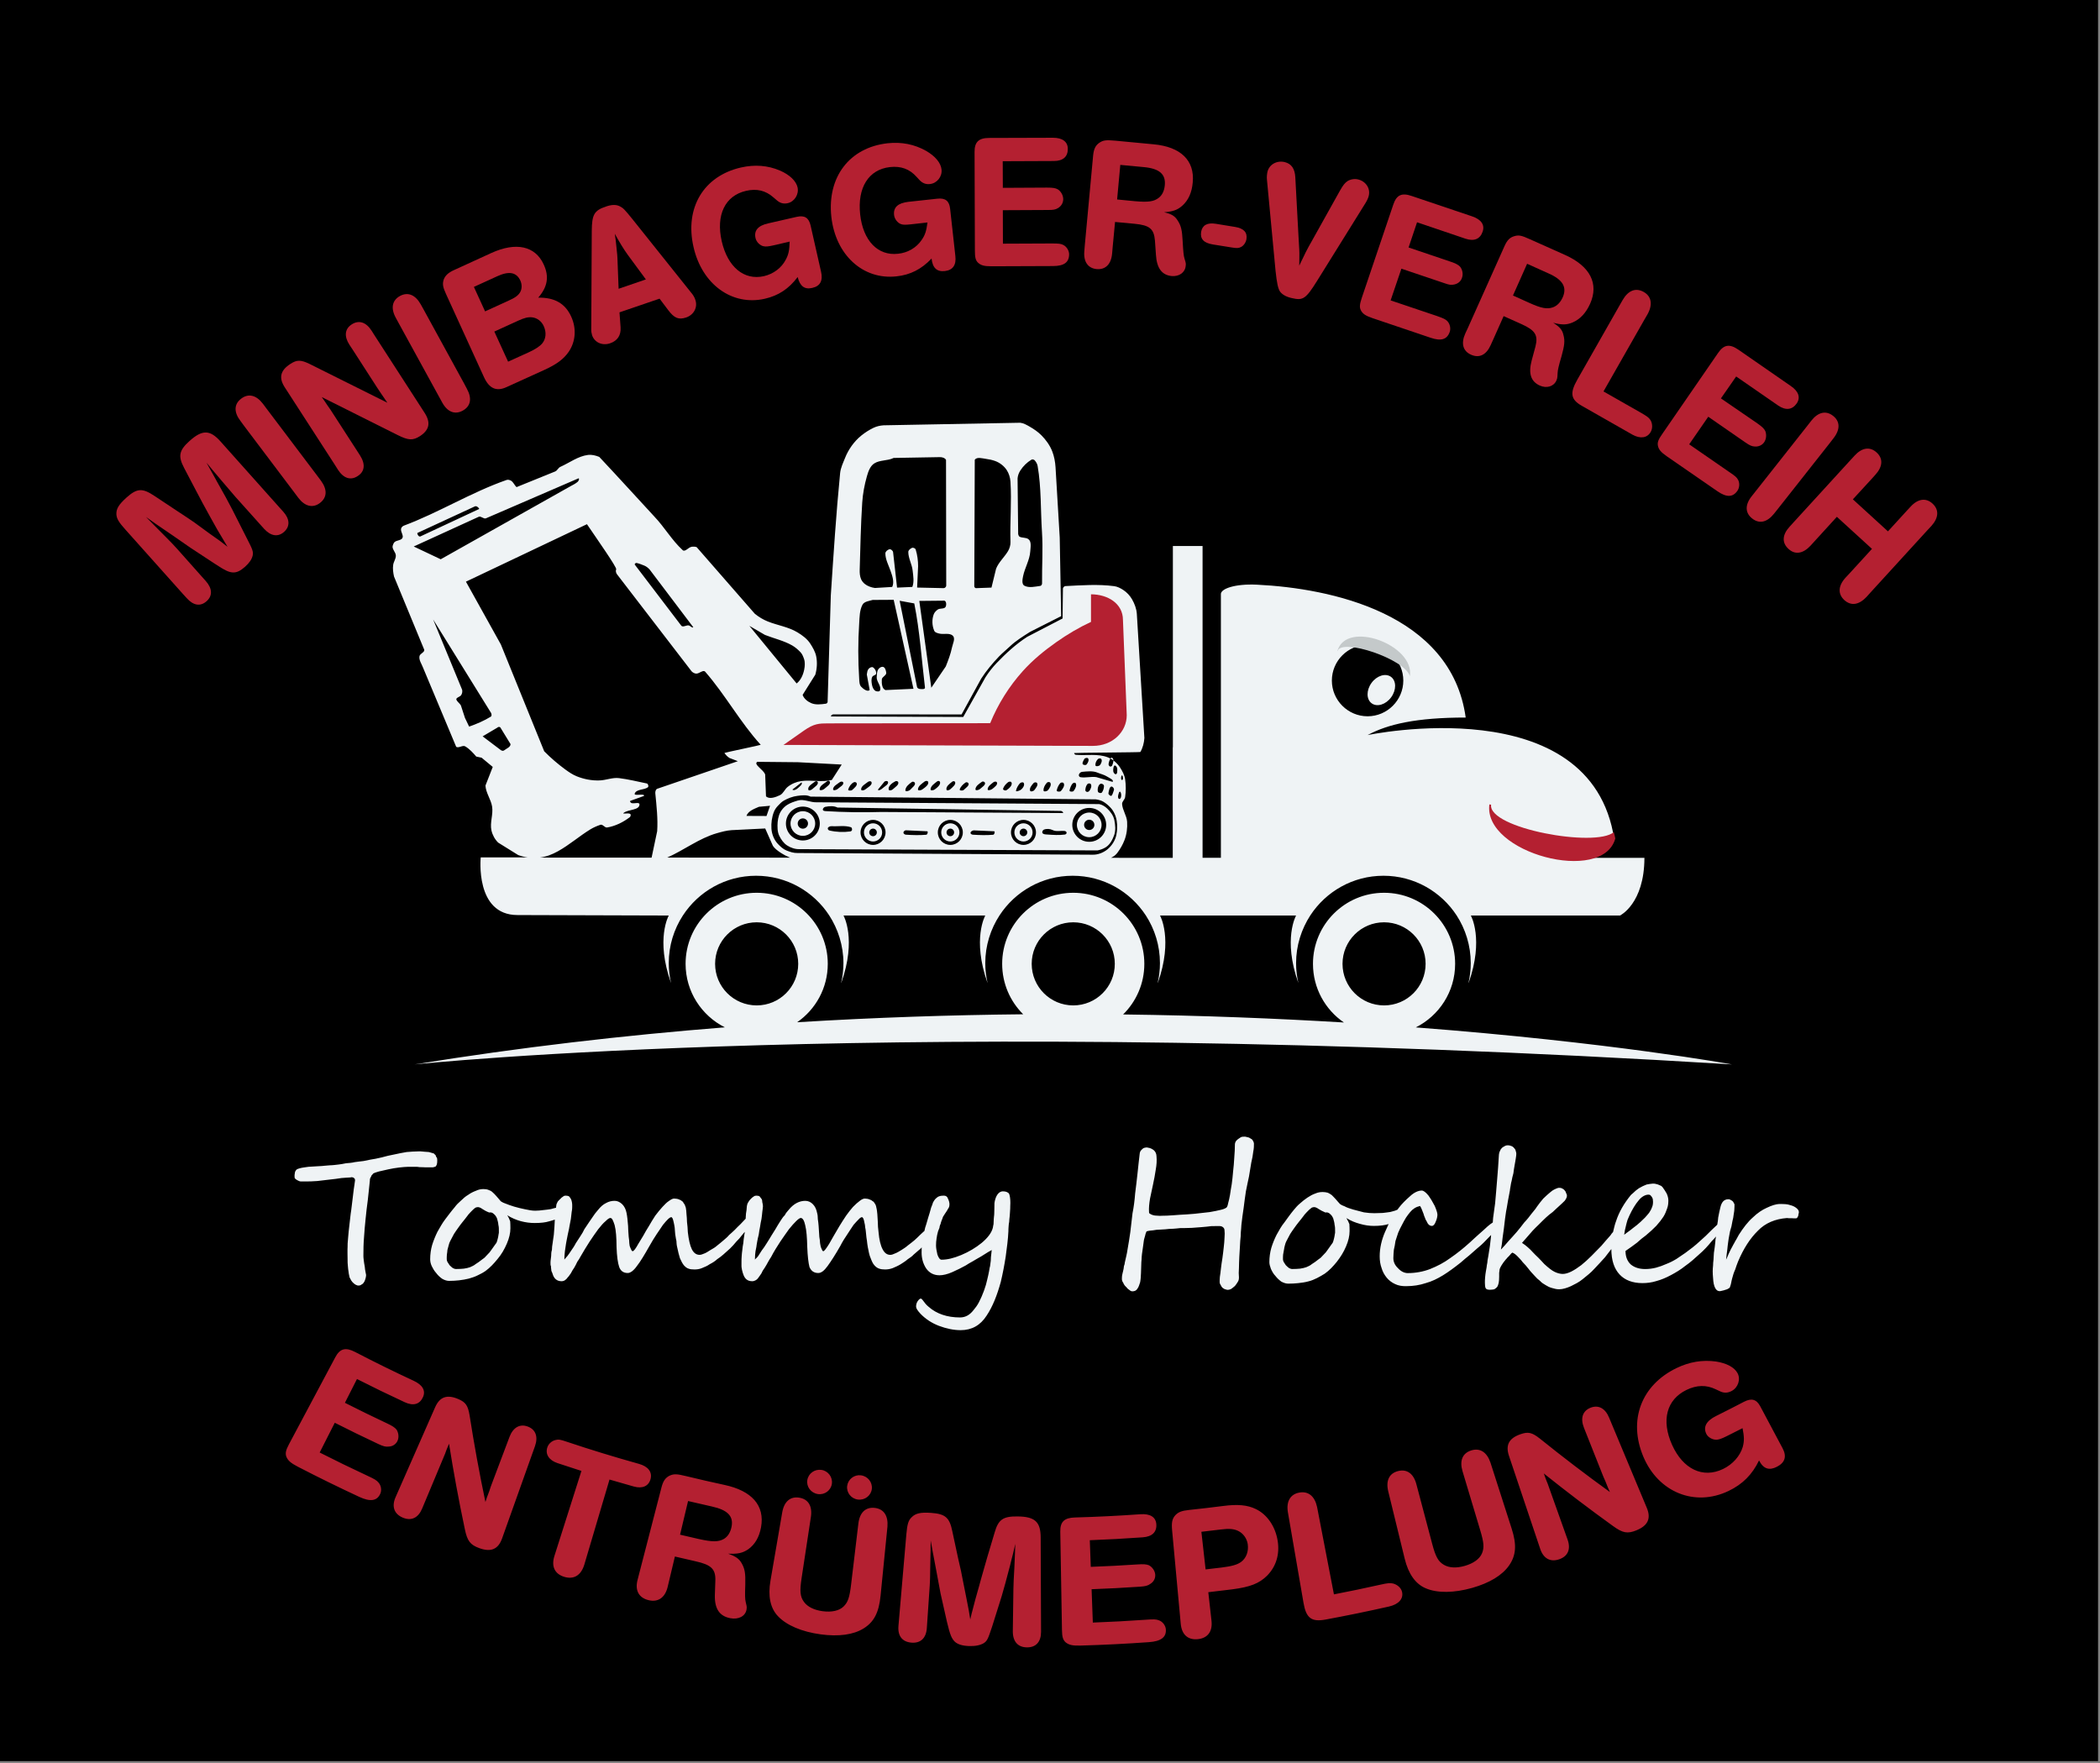 <?xml version="1.0" encoding="UTF-8" standalone="no"?><!DOCTYPE svg PUBLIC "-//W3C//DTD SVG 1.1//EN" "http://www.w3.org/Graphics/SVG/1.1/DTD/svg11.dtd"><svg width="100%" height="100%" viewBox="0 0 549 461" version="1.1" xmlns="http://www.w3.org/2000/svg" xmlns:xlink="http://www.w3.org/1999/xlink" xml:space="preserve" xmlns:serif="http://www.serif.com/" style="fill-rule:evenodd;clip-rule:evenodd;stroke-linejoin:round;stroke-miterlimit:2;"><rect x="0" y="0" width="549" height="461" fill="#808080" stroke="none"/><g><path d="M0,0l548.494,0l-0,460.453l-548.494,0l0,-460.453"/><path d="M370.123,268.617c6.095,-3.05 10.291,-9.336 10.291,-16.622c0,-10.253 -8.326,-18.578 -18.577,-18.578c-10.275,0 -18.589,8.325 -18.589,18.578c-0,6.375 3.202,11.982 8.09,15.336c-17.567,-1.056 -36.931,-1.843 -57.722,-2.101c3.421,-3.376 5.545,-8.056 5.545,-13.235c-0,-10.253 -8.325,-18.578 -18.583,-18.578c-10.264,0 -18.583,8.325 -18.583,18.578c-0,5.162 2.101,9.825 5.494,13.19c-18.847,0.185 -38.621,0.826 -59.092,2.084c4.837,-3.359 8.005,-8.937 8.005,-15.274c0,-10.253 -8.32,-18.578 -18.583,-18.578c-10.263,0 -18.589,8.325 -18.589,18.578c0,7.269 4.185,13.549 10.263,16.606c-26.239,2.073 -53.44,5.196 -81.112,9.69c0,-0 126.677,-13.398 344.393,-0c0,-0 -31.633,-5.781 -82.651,-9.674Zm-8.286,-27.481c5.999,-0 10.858,4.865 10.858,10.859c0,6.01 -4.859,10.87 -10.858,10.87c-6.005,-0 -10.865,-4.86 -10.865,-10.87c0,-5.994 4.86,-10.859 10.865,-10.859Zm-164.018,-0c6,-0 10.859,4.865 10.859,10.859c-0,6.01 -4.859,10.87 -10.859,10.87c-6.005,-0 -10.87,-4.86 -10.87,-10.87c-0,-5.994 4.865,-10.859 10.87,-10.859Zm82.759,-0c5.999,-0 10.864,4.865 10.864,10.859c0,6.01 -4.865,10.87 -10.864,10.87c-6,-0 -10.865,-4.86 -10.865,-10.87c0,-5.994 4.865,-10.859 10.865,-10.859Zm9.87,-16.863c0.641,-0.3 1.219,-0.711 1.63,-1.256c0.775,-1.027 1.43,-2.164 1.894,-3.364c0.584,-1.514 0.794,-3.199 0.688,-4.818c-0.106,-1.598 -1.213,-3.024 -1.313,-4.623c-0.04,-0.65 0.698,-1.141 0.793,-1.785c0.227,-1.545 0.227,-3.14 -0,-4.684c-0.163,-1.101 -0.713,-2.132 -1.315,-3.068c-0.758,-1.177 -1.929,-2.176 -3.235,-2.681c-2.6,-1.003 -5.557,-0.415 -8.333,-0.65c-0.215,-0.019 -0.414,-0.246 -0.457,-0.457c-0.016,-0.082 17.313,-0.178 17.318,-0.273c0.646,-1.093 0.972,-2.398 1.055,-3.662l-1.973,-32.456c-0.087,-1.329 -0.585,-2.639 -1.245,-3.795c-0.565,-0.986 -1.386,-1.862 -2.343,-2.478c-0.707,-0.455 -1.494,-0.862 -2.328,-0.972c-4.215,-0.555 -8.508,-0.228 -12.754,-0.018c-0.302,0.015 -0.615,0.335 -0.649,0.636l-0.097,7.834l-9.232,4.791c-2.962,1.906 -5.585,4.335 -8.022,6.878c-1.08,1.126 -2.044,2.373 -2.888,3.684l-5.823,10.392l-34.533,-0.127c-0.183,-0.184 0.29,-0.554 0.55,-0.551l33.544,0.021l5.12,-9.342c1.35,-2.097 2.961,-4.031 4.687,-5.83c0.895,-0.933 1.916,-1.736 2.848,-2.63c1.549,-1.485 3.416,-2.604 5.22,-3.765l8.162,-4.134l-0.375,-20.534c-0.404,-6.133 -0.692,-12.272 -1.095,-18.405c-0.094,-1.416 -0.35,-2.848 -0.872,-4.168c-0.618,-1.565 -1.638,-2.993 -2.828,-4.183c-0.887,-0.887 -1.936,-1.613 -3.024,-2.235c-0.778,-0.445 -1.591,-0.923 -2.479,-1.04l-35.743,0.67c-0.902,0.06 -1.819,0.26 -2.633,0.653c-1.145,0.552 -2.233,1.24 -3.217,2.042c-1.866,1.519 -3.35,3.609 -4.233,5.846c-0.512,1.295 -1.151,2.586 -1.288,3.971c-1.048,10.635 -1.731,21.304 -2.433,31.968l-0.839,27.864c-0.028,0.205 -0.234,0.411 -0.438,0.439c-1.271,0.173 -2.668,0.362 -3.845,-0.146c-0.953,-0.412 -1.915,-1.172 -2.247,-2.156l3.321,-5.29c0.438,-1.543 0.546,-3.236 0.223,-4.807c-0.243,-1.185 -0.879,-2.27 -1.534,-3.287c-0.812,-1.262 -2.093,-2.201 -3.378,-2.976c-2.34,-1.412 -5.159,-1.812 -7.701,-2.816c-1.239,-0.49 -2.402,-1.201 -3.436,-2.042l-15.195,-17.408c-0.408,-0.155 -0.872,-0.154 -1.304,-0.097c-0.829,0.109 -1.731,1.449 -2.349,0.884c-2.836,-2.591 -4.772,-6.037 -7.432,-8.81c-0.557,-0.581 -10.641,-11.623 -14.376,-15.571c-0.924,-0.377 -1.959,-0.639 -2.949,-0.516c-2.607,0.326 -4.836,2.053 -7.236,3.122c-0.554,0.246 -0.793,0.994 -1.361,1.206l-10.074,4.085c-0.577,-0.494 -0.835,-1.357 -1.508,-1.709c-0.33,-0.173 -0.755,-0.279 -1.106,-0.156c-9.251,3.228 -17.679,8.512 -26.856,11.944c-0.354,0.132 -0.684,0.486 -0.737,0.86c-0.116,0.821 0.817,1.824 0.298,2.471c-0.446,0.557 -1.372,0.479 -1.935,0.917c-0.288,0.224 -0.412,0.612 -0.53,0.958c-0.294,0.871 0.804,1.716 0.813,2.636c0.009,0.829 -0.569,1.568 -0.696,2.388c-0.156,1.014 -0.003,2.068 0.217,3.071l7.899,19.131c0.153,0.679 -1.108,0.997 -1.239,1.681c-0.198,1.032 0.564,2.026 0.928,3.012l8.668,20.703c0.676,0.408 1.692,-0.525 2.368,-0.118c1.119,0.673 2.029,1.668 2.875,2.663l1.4,0.294l2.912,2.414l-1.907,4.872c0.097,1.913 1.428,3.588 1.736,5.479c0.333,2.054 -0.62,4.208 -0.173,6.24c0.261,1.186 0.889,2.342 1.755,3.191l5.252,3.265c0.868,0.313 1.703,0.512 2.509,0.611l-12.315,-0.009c0,-0 -1.578,15.078 9.609,15.078l39.545,0.123c-0,-0 -3.507,6.142 0.593,17.633l0.007,-0.014c-0.392,-1.665 -0.6,-3.398 -0.6,-5.178c-0,-4.593 1.362,-8.861 3.688,-12.441c4.073,-6.258 11.12,-10.399 19.137,-10.399c8.005,-0 15.038,4.12 19.111,10.345c2.32,3.573 3.729,7.916 3.729,12.495c-0,1.767 -0.209,3.486 -0.586,5.131l0.013,0.061c4.093,-11.491 0.593,-17.633 0.593,-17.633l37.061,-0c0,-0 -3.5,6.142 0.594,17.633l0.006,-0.014c-0.384,-1.665 -0.6,-3.398 -0.6,-5.178c0,-4.593 1.403,-8.915 3.736,-12.489c4.073,-6.231 11.106,-10.351 19.11,-10.351c8.012,-0 15.051,4.134 19.131,10.378c2.32,3.574 3.689,7.883 3.689,12.462c-0,1.767 -0.209,3.486 -0.587,5.131l0.021,0.061c4.085,-11.491 0.586,-17.633 0.586,-17.633l35.57,-0c0,-0 -3.499,6.142 0.594,17.633l0,-0.014c-0.385,-1.665 -0.594,-3.398 -0.594,-5.178c0,-4.593 1.404,-8.908 3.73,-12.489c4.079,-6.224 11.113,-10.351 19.117,-10.351c8.004,-0 15.051,4.134 19.124,10.372c2.313,3.567 3.695,7.896 3.695,12.468c0,1.767 -0.209,3.486 -0.587,5.131l0.02,0.061c4.087,-11.491 0.587,-17.633 0.587,-17.633l39.004,-0c-0,-0 6.358,-3.069 6.378,-15.078l-24.565,-0l-0,-4.795l16.683,-0c-5.927,-39.671 -64.493,-27.304 -64.493,-27.304c5.274,-2.839 12.718,-4.585 25.651,-4.585c-3.77,-27.317 -35.483,-33.804 -54.505,-34.734c-5.955,-0.291 -9.495,1.098 -9.495,2.433l0,68.964l-4.788,0l0,-81.506l-7.762,0l0,52.631l-0.033,0l-0,28.896l-16.144,-0.012Zm-83.899,-0.036l-32.124,-0.022c4.415,-1.952 8.364,-5.058 13.008,-6.379c1.247,-0.355 2.517,-0.704 3.811,-0.79l8.802,-0.438l2.017,4.547c0.788,1.224 3.132,2.547 4.486,3.082Zm-36.203,-0l-29.23,-0.02c1.652,-0.2 3.207,-0.803 4.735,-1.648c2.988,-1.653 5.578,-3.95 8.49,-5.734c0.823,-0.504 1.722,-0.887 2.636,-1.194c0.591,-0.198 1.116,0.806 1.731,0.706c2.142,-0.348 4.2,-1.374 5.927,-2.685c0.229,-0.174 0.356,-0.678 0.127,-0.852c-0.468,-0.354 -2.2,0.11 -1.744,-0.259c1.225,-0.99 4.155,-0.659 4.163,-2.234c0.004,-0.696 -1.394,-0.141 -2.058,-0.348c-0.218,-0.068 -0.494,-0.378 -0.376,-0.573l3.603,-1.293c0.299,-0.778 -2.718,0.144 -2.419,-0.634c0.453,-1.18 2.398,-0.889 3.429,-1.619c0.284,-0.201 0.083,-0.941 -0.258,-1.012c-2.414,-0.501 -4.817,-1.093 -7.263,-1.399c-1.68,-0.21 -3.352,0.53 -5.044,0.602c-2.048,0.087 -4.155,-0.317 -6.053,-1.092c-1.068,-0.435 -2.039,-1.095 -2.969,-1.777c-1.953,-1.433 -3.798,-3.024 -5.501,-4.747l-11.33,-27.925l-9.132,-16.423c-0,-0 21.299,-10.116 31.636,-15.026c2.602,3.834 7.863,11.318 7.642,11.794c-0.184,0.398 -0.056,0.95 0.21,1.298l19.522,25.395c0.315,0.314 0.758,0.564 1.203,0.579c0.795,0.026 1.812,-1.091 2.336,-0.492c5.261,6.026 9.131,13.194 14.517,19.107c0.04,0.067 -9.53,2.061 -9.488,2.127c0.336,0.521 0.793,0.979 1.315,1.314l2.196,0.84l-21.192,7.252c-0.315,0.266 -0.427,0.764 -0.387,1.175c0.316,3.282 0.701,6.588 0.485,9.878c-0,-0 -1.176,5.58 -1.459,6.919Zm187.176,-36.963c5.146,0 9.342,-4.202 9.342,-9.336c-0,-5.146 -4.196,-9.348 -9.342,-9.348c-5.14,0 -9.336,4.202 -9.336,9.348c0,5.134 4.196,9.336 9.336,9.336Zm6.118,-10.314c1.421,1.029 1.45,3.416 0.061,5.331c-1.392,1.916 -3.673,2.63 -5.095,1.602c-1.427,-1.034 -1.443,-3.422 -0.056,-5.337c1.388,-1.916 3.675,-2.629 5.09,-1.596Zm-88.434,40.07c0.948,0.479 2.125,0.097 3.178,0.241c0.215,0.03 0.462,0.244 0.462,0.462c-0,0.217 -0.247,0.432 -0.462,0.462c-1.533,0.209 -3.096,0.091 -4.639,-0.01c-0.413,-0.027 -0.931,-0.029 -1.193,-0.35c-0.209,-0.253 0.039,-0.798 0.342,-0.923c0.713,-0.295 1.623,-0.23 2.312,0.118Zm-15.249,0.311c0.191,0.258 -0.006,0.878 -0.326,0.907c-1.757,0.156 -3.531,0.094 -5.292,-0.014c-0.257,-0.016 -0.624,-0.199 -0.624,-0.457c0,-0.359 0.481,-0.647 0.839,-0.676l5.403,0.24Zm-17.5,0c0.191,0.258 -0.006,0.878 -0.326,0.907c-1.757,0.156 -3.531,0.094 -5.291,-0.014c-0.282,-0.018 -0.645,-0.246 -0.66,-0.528c-0.015,-0.296 0.34,-0.609 0.637,-0.624l5.64,0.259Zm-19.981,-1.058c0.228,0.076 0.277,0.427 0.272,0.666c-0.004,0.208 -0.242,0.406 -0.448,0.434c-1.815,0.248 -3.707,0.17 -5.489,-0.254c-0.238,-0.056 -0.473,-0.385 -0.397,-0.617c0.119,-0.36 0.644,-0.527 1.024,-0.504c1.678,0.103 3.442,-0.257 5.038,0.275Zm-3.54,-5.153l58.403,0.89c0.259,-0.003 0.733,0.367 0.55,0.55l-47.49,-0.28c-4.889,0.149 -9.79,0.074 -14.672,-0.228c-0.22,-0.014 -0.514,-0.083 -0.594,-0.288c-0.122,-0.315 0.263,-0.752 0.594,-0.818c1.05,-0.212 2.253,-0.309 3.209,0.174Zm-17.623,-0.46l-0.926,2.673l-5.241,-0.024c0.429,-1.28 2.033,-1.849 3.271,-2.384l2.896,-0.265Zm85.6,11.673l-77.936,-0.332c-1.113,0.034 -2.263,-0.36 -3.199,-0.963c-0.918,-0.591 -1.586,-1.56 -2.059,-2.543c-0.263,-0.544 -0.395,-1.156 -0.434,-1.757c-0.079,-1.204 -0.006,-2.454 0.374,-3.598c0.361,-1.086 1.156,-2.083 2.119,-2.702c0.845,-0.544 1.827,-0.855 2.788,-1.147c1.606,-0.487 3.338,0.56 5.012,0.458l73.791,0.47c0.789,0.162 1.525,0.624 2.106,1.18c0.842,0.809 1.604,1.839 1.838,2.983c0.266,1.298 0.397,2.728 -0.05,3.976c-0.424,1.187 -1.081,2.435 -2.141,3.118c-0.664,0.427 -1.433,0.711 -2.209,0.857Zm-75.012,-14.065l74.575,0.712c0.69,0.105 1.397,0.274 1.995,0.635c0.666,0.402 1.265,0.92 1.805,1.482c0.912,0.951 1.481,2.276 1.678,3.58c0.18,1.188 0.137,2.425 -0.105,3.602c-0.298,1.455 -1.196,2.849 -2.348,3.788c-1.064,0.865 -2.503,1.426 -3.874,1.384l-77.164,-0.438c-0.974,0.029 -1.942,-0.299 -2.848,-0.658c-0.873,-0.345 -1.589,-1.029 -2.238,-1.705c-1.002,-1.046 -1.607,-2.552 -1.702,-3.996c-0.097,-1.484 0.107,-3.031 0.653,-4.415c0.232,-0.588 0.611,-1.124 1.049,-1.58c0.465,-0.486 0.932,-0.998 1.516,-1.333c1.097,-0.626 2.322,-1.094 3.575,-1.259c1.136,-0.149 2.41,-0.316 3.433,0.201Zm80.97,-1.248c0.423,0.459 0.284,2.025 -0.313,1.844c-0.257,-0.078 -0.299,-0.497 -0.259,-0.762c0.062,-0.403 0.296,-1.382 0.572,-1.082Zm-2.145,-1.357c0.314,0.13 0.597,0.575 0.485,0.894c-0.171,0.488 -0.281,1.017 -0.584,1.435c-0.204,0.28 -0.9,-0.252 -0.85,-0.594c0.094,-0.652 0.34,-1.988 0.949,-1.735Zm-2.77,-0.775c0.295,0.031 0.663,0.302 0.659,0.598c-0.007,0.59 -0.197,1.203 -0.535,1.686c-0.201,0.289 -0.923,0.147 -1.038,-0.186c-0.251,-0.72 0.155,-2.177 0.914,-2.098Zm-2.795,0.105c0.329,0.497 0.002,1.276 -0.357,1.753c-0.141,0.186 -0.408,0.329 -0.637,0.286c-0.198,-0.037 -0.431,-0.226 -0.427,-0.427c0.013,-0.566 0.176,-1.177 0.539,-1.612c0.189,-0.225 0.719,-0.245 0.882,-0Zm-3.963,-0.247c0.39,0.584 -0.094,1.486 -0.522,2.043c-0.22,0.286 -1.152,0.205 -1.07,-0.145c0.146,-0.628 0.362,-1.276 0.774,-1.771c0.177,-0.211 0.665,-0.356 0.818,-0.127Zm-3.134,-0.002c0.395,0.607 -0.233,1.51 -0.712,2.054c-0.244,0.277 -1.178,0.188 -1.095,-0.171c0.159,-0.681 0.456,-1.365 0.926,-1.883c0.197,-0.218 0.721,-0.246 0.881,-0Zm-3.491,-0.117c0.37,0.57 -0.162,1.428 -0.596,1.951c-0.249,0.3 -1.136,0.497 -1.167,0.108c-0.059,-0.744 0.38,-1.506 0.882,-2.059c0.198,-0.218 0.721,-0.246 0.881,-0Zm-3.465,0.081c0.359,0.552 -0.302,1.322 -0.699,1.848c-0.226,0.298 -0.996,0.519 -1.111,0.163c-0.228,-0.703 0.433,-1.464 0.929,-2.011c0.197,-0.218 0.721,-0.246 0.881,-0Zm-3.482,-0.027c0.364,0.589 -0.29,1.529 -0.888,1.879c-0.328,0.19 -1.211,0.515 -1.129,0.144c0.155,-0.696 0.53,-1.356 1.001,-1.893c0.225,-0.256 0.836,-0.42 1.016,-0.13Zm-3.22,-0.17c0.416,0.711 -0.608,1.665 -1.313,2.093c-0.265,0.162 -0.939,-0.058 -0.861,-0.359c0.183,-0.697 0.728,-1.286 1.293,-1.734c0.23,-0.183 0.733,-0.254 0.881,-0Zm-3.809,-0.006c0.362,0.618 -0.645,1.335 -1.21,1.775c-0.312,0.244 -1.187,0.486 -1.184,0.09c0.007,-0.8 0.886,-1.367 1.513,-1.865c0.23,-0.183 0.733,-0.253 0.881,0Zm-3.153,0.04c0.386,0.599 -0.727,1.251 -1.251,1.735c-0.29,0.268 -1.187,0.486 -1.183,0.09c0.007,-0.874 0.994,-1.484 1.708,-1.988c0.202,-0.143 0.591,-0.045 0.726,0.163Zm-4.29,0.191c0.388,0.603 -0.705,1.268 -1.208,1.778c-0.247,0.252 -1.157,0.209 -1.051,-0.128c0.237,-0.755 0.886,-1.356 1.533,-1.812c0.202,-0.144 0.591,-0.046 0.726,0.162Zm-43.597,-0.201c0.332,0.513 -0.551,1.123 -1.001,1.539c-0.354,0.327 -1.065,0.692 -1.407,0.35l2.408,-1.889Zm40.084,-0.162c0.424,0.654 -0.66,1.461 -1.233,1.991c-0.238,0.219 -0.897,0.402 -0.969,0.085c-0.193,-0.849 0.852,-1.576 1.536,-2.116c0.174,-0.137 0.544,-0.146 0.666,0.04Zm-3.969,-0.058c0.453,0.697 -0.66,1.624 -1.342,2.099c-0.289,0.201 -1.049,0.352 -1.055,0c-0.015,-0.917 1.012,-1.571 1.733,-2.139c0.174,-0.137 0.544,-0.146 0.664,0.04Zm-3.077,0.009c0.44,0.75 -0.827,1.606 -1.54,2.102c-0.294,0.205 -1.076,0.34 -1.073,-0.018c0.008,-0.904 1.025,-1.522 1.733,-2.084c0.229,-0.182 0.732,-0.254 0.88,-0Zm-3.468,0.268c0.392,0.609 -0.667,1.299 -1.134,1.852c-0.283,0.335 -1.304,0.631 -1.3,0.192c0.008,-0.93 0.948,-1.669 1.707,-2.206c0.203,-0.144 0.592,-0.046 0.727,0.162Zm-4.348,-0.19c0.413,0.706 -0.829,1.439 -1.429,1.994c-0.248,0.229 -0.927,0.37 -1.013,0.043c-0.234,-0.899 0.901,-1.769 1.733,-2.182c0.216,-0.107 0.587,-0.063 0.709,0.145Zm-2.675,-0.053c0.384,0.655 -0.871,1.259 -1.429,1.774c-0.303,0.281 -0.897,0.643 -1.188,0.35c-0,0 1.736,-2.124 1.737,-2.124c0.229,-0.183 0.732,-0.254 0.88,-0Zm-4.306,0.062c0.441,0.753 -0.974,1.486 -1.662,2.022c-0.265,0.206 -0.985,0.333 -1.008,-0.002c-0.06,-0.897 1.085,-1.461 1.789,-2.02c0.23,-0.182 0.733,-0.253 0.881,-0Zm-3.881,0.259c0.381,0.616 -0.597,1.365 -1.129,1.857c-0.258,0.239 -1.155,0.21 -1.049,-0.126c0.239,-0.758 0.753,-1.528 1.465,-1.88c0.217,-0.108 0.586,-0.057 0.713,0.149Zm-3.518,-0.165c0.384,0.656 -0.872,1.26 -1.43,1.775c-0.29,0.268 -1.187,0.486 -1.183,0.09c0.007,-0.848 1.067,-1.337 1.732,-1.865c0.23,-0.183 0.732,-0.253 0.881,0Zm-3.501,-0.216c0.447,0.689 -0.848,1.434 -1.451,1.991c-0.291,0.268 -1.188,0.486 -1.185,0.09c0.009,-0.965 1.213,-1.523 1.971,-2.121c0.174,-0.137 0.543,-0.146 0.665,0.04Zm-3.168,0.084c0.447,0.689 -0.848,1.434 -1.451,1.991c-0.238,0.219 -0.897,0.402 -0.969,0.085c-0.204,-0.893 1.035,-1.548 1.755,-2.116c0.174,-0.137 0.544,-0.146 0.665,0.04Zm79.663,-1.627c0.267,0.29 0.287,1.238 -0.103,1.178c-0.389,-0.061 -0.164,-1.468 0.103,-1.178Zm-6.425,-0.729c0.803,0.345 1.694,0.517 2.429,0.99c0.565,0.364 1.926,0.926 1.451,1.402l-4.24,-1.242c-1.377,-0.21 -2.806,0.255 -4.178,0.014c-0.236,-0.041 -0.442,-0.368 -0.392,-0.602c0.078,-0.37 0.445,-0.746 0.822,-0.782c1.365,-0.13 2.848,-0.322 4.108,0.22Zm4.598,-1.865c0.339,0.173 0.538,0.634 0.522,1.014c-0.018,0.431 0.046,1.19 -0.382,1.236c-0.347,0.037 -0.641,-0.453 -0.675,-0.801c-0.051,-0.513 0.077,-1.684 0.535,-1.449Zm-82.948,-0.879l11.431,0.607l-2.592,4.028c-2.589,0.683 -5.378,-0.09 -8.027,0.3c-1.27,0.187 -2.534,0.727 -3.533,1.534c-0.759,0.613 -1.116,1.718 -1.994,2.141c-1.1,0.53 -2.787,1.162 -3.651,0.299l-0.211,-5.677c-0.358,-1.256 -3.182,-2.671 -2.057,-3.336l10.634,0.104Zm82.161,-1.128c0.544,0.383 0.223,1.381 -0.032,1.996c-0.083,0.201 -0.413,0.328 -0.608,0.233c-0.232,-0.111 -0.368,-0.446 -0.324,-0.699c0.104,-0.594 0.471,-1.877 0.964,-1.53Zm-2.867,0.301c0.282,0.449 -0.015,1.133 -0.334,1.556c-0.243,0.322 -1.178,0.467 -1.209,0.064c-0.047,-0.581 0.244,-1.213 0.662,-1.62c0.211,-0.205 0.725,-0.249 0.881,0Zm-3.439,-0.148c0.283,0.452 -0.064,1.133 -0.396,1.55c-0.186,0.235 -0.632,0.181 -0.896,0.042c-0.437,-0.229 0.045,-1.02 0.288,-1.449c0.167,-0.294 0.824,-0.428 1.004,-0.143Zm-154.454,-8.065c0,0.001 -3.847,2.277 -3.847,2.277l4.735,3.579c0.225,0.174 0.621,0.286 0.843,0.11c0.625,-0.495 1.749,-0.87 1.716,-1.666l-2.674,-4.366c-0.169,-0.196 -0.621,-0.143 -0.773,0.066Zm65.886,-26.611l12.356,15.059c1.079,-0.828 1.696,-2.241 1.969,-3.573c0.193,-0.941 0.273,-1.977 -0.05,-2.881c-0.218,-0.611 -0.463,-1.25 -0.912,-1.718c-0.646,-0.674 -1.362,-1.306 -2.173,-1.77c-2.208,-1.261 -4.749,-1.813 -7.113,-2.748l-4.077,-2.369Zm44.425,-6.522l3.137,22.701l3.786,-5.567c0.638,-1.616 1.272,-3.251 1.62,-4.953c0.207,-1.004 0.951,-2.341 0.226,-3.065c-0.854,-0.855 -2.41,-0.277 -3.578,-0.585c-0.468,-0.123 -1.073,-0.259 -1.272,-0.7c-0.598,-1.323 -0.659,-2.999 -0.136,-4.354c0.187,-0.484 0.587,-0.878 0.999,-1.192c0.59,-0.453 1.761,-0.086 2.102,-0.747c0.25,-0.485 0.197,-1.519 -0.342,-1.602l-6.542,0.064Zm-12.071,17.383c0.5,0.34 0.868,1.035 0.79,1.636c-0.054,0.418 -0.777,0.426 -0.989,0.791c-0.34,0.583 -0.233,1.357 -0.118,2.022c0.102,0.59 0.325,1.243 0.798,1.612c0.352,0.274 1.194,0.358 1.338,-0.065c0.387,-1.135 -0.994,-2.296 -0.879,-3.49c0.065,-0.682 0.023,-1.453 0.417,-2.015c0.252,-0.358 0.708,-0.68 1.144,-0.647c0.609,0.046 0.88,0.972 0.927,1.581c0.053,0.688 -1.11,1.031 -1.156,1.72c-0.064,0.981 0.041,2.46 0.968,2.786l7.308,-0.338l-5.171,-23.264l-5.492,0.032c-0.943,0.286 -2.212,0.394 -2.671,1.266c-0.763,1.449 -0.75,3.204 -0.858,4.838c-0.317,4.819 -0.317,9.67 0,14.489c0.048,0.722 0.03,1.578 0.525,2.105c0.543,0.576 1.654,1.418 2.214,0.858l-0.744,-4.064c0.078,-0.518 0.126,-1.113 0.484,-1.496c0.278,-0.296 0.829,-0.585 1.165,-0.357Zm6.933,-17.423l4.549,22.539c0.045,0.255 0.342,0.453 0.597,0.498c0.497,0.089 1.536,0.168 1.476,-0.333c-0.883,-7.343 -1.347,-14.757 -2.797,-22.01l-3.825,-0.694Zm-112.549,32.901c1.961,-0.692 3.901,-1.51 5.669,-2.605c0.284,-0.176 0.219,-0.716 0.045,-1l-15.123,-24.409l7.579,18.381c0.116,0.459 0.007,0.998 -0.247,1.398c-0.309,0.488 -1.471,0.67 -1.246,1.202c0.246,0.582 0.861,0.941 1.168,1.493l1.068,3.269l1.087,2.271Zm57.558,-26.407c0.34,0.151 0.773,0.679 1.036,0.416l-11.419,-15.098c-0.398,-0.416 -0.861,-0.806 -1.397,-1.014c-0.662,-0.255 -1.319,-0.545 -2.015,-0.684c-0.207,-0.041 -0.557,0.25 -0.459,0.437c0,0.001 12.183,15.996 12.183,15.996c0.488,0.489 1.441,-0.336 2.071,-0.053Zm-72.04,-20.684l7.053,3.34l33.987,-19.129c0.631,-0.333 1.281,-0.66 1.822,-1.126c0.237,-0.205 0.521,-0.8 0.228,-0.912l-24.227,10.465c-0.59,0.221 -1.247,-0.627 -1.841,-0.42l-17.022,7.782Zm0.957,-3.535c-0.083,0.386 0.367,1.03 0.747,0.92l15.426,-7.207c-0.182,-0.397 -0.718,-0.831 -1.125,-0.674l-15.048,6.961Zm160.513,-19.151c-1.145,0.688 -2.149,1.671 -2.872,2.795c-0.403,0.626 -0.69,1.365 -0.739,2.108l0.157,14.552c0.068,0.258 0.162,0.577 0.404,0.691c0.7,0.332 1.611,0.158 2.246,0.602c0.898,0.627 0.579,2.153 0.507,3.246c-0.147,2.235 -1.422,4.26 -1.872,6.454c-0.169,0.822 -0.401,2.11 0.345,2.495c1.234,0.637 2.79,0.231 4.166,0.044c0.26,-0.035 0.45,-0.386 0.447,-0.649c-0.051,-4.47 0.276,-8.95 -0.018,-13.411c-0.379,-5.757 -0.156,-11.586 -1.135,-17.271c-0.096,-0.555 -0.398,-1.085 -0.776,-1.502c-0.196,-0.216 -0.61,-0.303 -0.86,-0.154Zm-14.8,0.007l-0.13,33.134c0.028,0.205 0.233,0.411 0.438,0.439l4.061,-0.149l1.203,-4.933c0.676,-1.711 2.148,-2.993 3.1,-4.569c0.43,-0.712 0.687,-1.574 0.661,-2.405c-0.16,-5.267 0.342,-10.55 -0.004,-15.809c-0.068,-1.043 -0.393,-2.106 -0.959,-2.985c-0.704,-1.094 -1.847,-1.968 -3.072,-2.406c-0.748,-0.267 -1.535,-0.435 -2.323,-0.538c-0.986,-0.131 -2.397,-0.588 -2.975,0.221Zm-21.213,-0.471c-1.563,0.79 -3.585,0.481 -5.058,1.429c-1.079,0.694 -1.57,2.102 -1.921,3.337c-0.638,2.24 -1.076,4.554 -1.229,6.879c-0.384,5.845 -0.483,11.706 -0.661,17.561c-0.026,0.838 0.027,1.719 0.36,2.488c0.206,0.478 0.55,0.908 0.955,1.237c0.74,0.602 1.712,0.925 2.656,1.068l4.529,-0.274c0.609,-1.284 0.019,-2.9 -0.452,-4.241c-0.52,-1.482 -1.33,-2.946 -1.339,-4.516c-0.003,-0.487 0.527,-0.918 0.987,-1.077c0.4,-0.138 0.969,0.322 1.032,0.741l1.038,9.269l3.993,-0.176c0.522,-1.344 0.233,-2.894 0.073,-4.328c-0.182,-1.636 -1.123,-3.161 -1.129,-4.807c-0.002,-0.474 0.509,-0.876 0.944,-1.067c0.328,-0.144 0.882,0.083 0.988,0.425c0.437,1.404 0.633,2.894 0.633,4.363l-0.257,5.576l6.95,0.153c0.31,0.004 0.661,-0.348 0.658,-0.657l-0.053,-32.879c-0.299,-0.542 -1.096,-0.752 -1.714,-0.714l-11.983,0.21Zm51.138,91.502c-2.446,-0 -4.43,1.983 -4.43,4.428c0,2.447 1.984,4.43 4.43,4.43c2.446,-0 4.429,-1.983 4.429,-4.43c0,-2.445 -1.983,-4.428 -4.429,-4.428Zm-0,1.206c-1.78,-0 -3.223,1.443 -3.223,3.222c-0,1.781 1.443,3.224 3.223,3.224c1.78,-0 3.223,-1.443 3.223,-3.224c0,-1.779 -1.443,-3.222 -3.223,-3.222Zm-0,1.878c-0.743,-0 -1.345,0.602 -1.345,1.344c-0,0.744 0.602,1.346 1.345,1.346c0.743,-0 1.345,-0.602 1.345,-1.346c0,-0.742 -0.602,-1.344 -1.345,-1.344Zm-74.867,-3.433c-2.446,0 -4.429,1.984 -4.429,4.43c-0,2.447 1.983,4.43 4.429,4.43c2.446,-0 4.429,-1.983 4.429,-4.43c-0,-2.446 -1.983,-4.43 -4.429,-4.43Zm0,1.207c-1.78,0 -3.223,1.443 -3.223,3.223c-0,1.78 1.443,3.223 3.223,3.223c1.78,-0 3.223,-1.443 3.223,-3.223c-0,-1.78 -1.443,-3.223 -3.223,-3.223Zm0,1.878c-0.743,-0 -1.345,0.602 -1.345,1.345c-0,0.743 0.602,1.345 1.345,1.345c0.743,0 1.345,-0.602 1.345,-1.345c-0,-0.743 -0.602,-1.345 -1.345,-1.345Zm57.676,0.393c-1.805,0 -3.269,1.464 -3.269,3.27c-0,1.806 1.464,3.269 3.269,3.269c1.806,-0 3.269,-1.463 3.269,-3.269c0,-1.806 -1.463,-3.27 -3.269,-3.27Zm-0,0.891c-1.313,0 -2.378,1.065 -2.378,2.379c-0,1.314 1.065,2.379 2.378,2.379c1.314,-0 2.379,-1.065 2.379,-2.379c-0,-1.314 -1.065,-2.379 -2.379,-2.379Zm-0,1.386c-0.548,-0 -0.993,0.444 -0.993,0.993c-0,0.549 0.445,0.992 0.993,0.992c0.548,0 0.993,-0.443 0.993,-0.992c-0,-0.549 -0.445,-0.993 -0.993,-0.993Zm-19.122,-2.277c-1.806,0 -3.269,1.464 -3.269,3.27c-0,1.806 1.463,3.269 3.269,3.269c1.805,-0 3.269,-1.463 3.269,-3.269c0,-1.806 -1.464,-3.27 -3.269,-3.27Zm-0,0.891c-1.314,0 -2.379,1.065 -2.379,2.379c-0,1.314 1.065,2.379 2.379,2.379c1.313,-0 2.378,-1.065 2.378,-2.379c0,-1.314 -1.065,-2.379 -2.378,-2.379Zm-0,1.386c-0.548,-0 -0.993,0.444 -0.993,0.993c-0,0.549 0.445,0.992 0.993,0.992c0.548,0 0.993,-0.443 0.993,-0.992c-0,-0.549 -0.445,-0.993 -0.993,-0.993Zm-20.204,-2.277c-1.806,0 -3.27,1.464 -3.27,3.27c0,1.806 1.464,3.269 3.27,3.269c1.805,-0 3.269,-1.463 3.269,-3.269c-0,-1.806 -1.464,-3.27 -3.269,-3.27Zm-0,0.891c-1.314,0 -2.379,1.065 -2.379,2.379c-0,1.314 1.065,2.379 2.379,2.379c1.314,-0 2.379,-1.065 2.379,-2.379c-0,-1.314 -1.065,-2.379 -2.379,-2.379Zm-0,1.386c-0.549,-0 -0.993,0.444 -0.993,0.993c-0,0.549 0.444,0.992 0.993,0.992c0.548,0 0.993,-0.443 0.993,-0.992c-0,-0.549 -0.445,-0.993 -0.993,-0.993Z" style="fill:#eff3f5;"/><path d="M368.594,176.81c-1.246,-4.505 -17.942,-10.061 -18.891,-6.601l-0.079,0.017c2.264,-8.224 20.235,-1.685 18.965,6.584l0.005,0" style="fill:#c4c9ca;"/><path d="M421.889,217.565c-4.804,4.101 -32.891,-0.984 -32.071,-7.174l-0.45,-0.079c-1.685,12.707 29.634,21.005 32.914,8.915l-0.169,-0.803l-0.224,-0.859" style="fill:#b42031;"/><path d="M210.184,191.009l-5.356,3.755l80.86,0.252c5.144,0.016 8.875,-3.663 8.875,-8.03l-0.99,-24.892c-0,-4.335 -4.02,-6.711 -8.356,-6.711l-0,7.213c-3.173,1.477 -6.189,3.267 -9.047,5.278c-3.174,2.23 -6.158,4.681 -8.765,7.57c-3.613,4.022 -6.503,8.64 -8.545,13.634l-42.367,0.05c-2.361,0.002 -3.696,0.049 -6.309,1.881" style="fill:#b42031;"/><path d="M114.311,303.407c-0,-0.169 -0,-0.264 -0.034,-0.523c-0.051,-0.123 -0.146,-0.371 -0.282,-0.477c-0.033,-0.32 -0.162,-0.45 -0.331,-0.573c-0.129,-0.191 -0.241,-0.281 -0.477,-0.321c-0.315,-0.129 -0.703,-0.179 -1.107,-0.315c-0.354,-0.033 -0.742,-0.072 -1.056,-0.072c-0.393,-0.011 -0.747,-0.096 -1.056,-0.096l-0.557,0c-0.977,0 -2.01,0.096 -3.083,0.168c-1.063,0.186 -2.22,0.394 -3.242,0.636c-1.124,0.196 -2.236,0.477 -3.292,0.769c-1.146,0.264 -2.145,0.483 -3.101,0.612c-0.409,0.129 -0.982,0.192 -1.724,0.349c-0.736,0.061 -1.439,0.185 -2.27,0.281c-0.758,0.207 -1.539,0.218 -2.242,0.292c-0.769,0.134 -1.342,0.281 -1.881,0.32c-0.668,0.073 -1.5,0.202 -2.41,0.219c-0.882,0.034 -1.809,0.202 -2.73,0.219c-0.944,0.045 -1.888,0.135 -2.792,0.168c-0.927,0.135 -1.792,0.22 -2.5,0.45c-0.281,0.073 -0.612,0.219 -0.742,0.416c-0.146,0.23 -0.309,0.415 -0.309,0.708c-0.056,0.28 -0.095,0.573 -0.095,0.831c0,0.264 0.039,0.376 0.039,0.534c0.219,0.303 0.478,0.449 0.703,0.573c0.185,0.095 0.539,0.264 0.696,0.303c0.231,0.017 0.45,0.017 0.708,0.017l0.606,0c1.018,0 2.04,-0.017 3.197,-0.112c1.073,-0.135 2.134,-0.259 3.292,-0.388c1.022,-0.09 2.112,-0.258 3.034,-0.393c0.965,-0.051 1.758,-0.158 2.33,-0.158c0,0 0.13,0 0.225,-0.061c0.113,-0 0.225,-0 0.422,0.061c0.151,0 0.264,0.124 0.388,0.253c0.112,0.074 0.185,0.259 0.185,0.478c0,0.073 -0.073,0.449 -0.163,1.185c-0.146,0.741 -0.219,1.629 -0.371,2.792c-0.129,1.106 -0.298,2.387 -0.461,3.775c-0.225,1.331 -0.314,2.68 -0.482,3.916c-0.186,1.314 -0.242,2.449 -0.355,3.533c-0.123,0.983 -0.123,1.781 -0.123,2.258c-0,0.107 -0.023,0.338 -0.023,0.607l0,1.135c0,0.477 0,0.977 0.023,1.494c-0,0.612 -0,1.146 0.073,1.702c0.05,0.573 0.09,1.067 0.185,1.59c0.034,0.517 0.208,1 0.258,1.404c0.169,0.292 0.316,0.573 0.444,0.832c0.163,0.264 0.422,0.556 0.613,0.702c0.219,0.208 0.427,0.354 0.646,0.444c0.219,0.129 0.477,0.169 0.612,0.169c0.275,-0 0.534,-0.04 0.792,-0.259c0.315,-0.146 0.512,-0.354 0.669,-0.63c0.197,-0.257 0.258,-0.55 0.382,-0.904c0.095,-0.354 0.169,-0.668 0.169,-0.961c-0,-0.022 -0.074,-0.28 -0.136,-0.707c-0.123,-0.478 -0.157,-0.961 -0.219,-1.5c-0.107,-0.534 -0.196,-1.123 -0.258,-1.624c-0.073,-0.555 -0.095,-0.927 -0.095,-1.179c-0,-1.613 0.022,-3.208 0.157,-4.77c0.089,-1.629 0.258,-3.291 0.415,-4.887c0.158,-1.657 0.354,-3.292 0.585,-4.989c0.146,-1.629 0.382,-3.291 0.533,-5.033c-0,-0.129 -0,-0.275 0.04,-0.483c0.05,-0.185 0.18,-0.404 0.269,-0.534c0.04,-0.163 0.135,-0.382 0.241,-0.443c0.153,-0.169 0.248,-0.293 0.372,-0.428c0.297,-0.145 0.774,-0.314 1.443,-0.499c0.775,-0.197 1.612,-0.388 2.528,-0.573c0.854,-0.197 1.764,-0.332 2.742,-0.461c0.937,-0.09 1.702,-0.186 2.365,-0.186l1.707,0c0.478,0 0.961,0 1.365,0.096c0.461,0 0.866,0 1.388,0.039l2.034,0c0.236,-0.039 0.466,-0.135 0.612,-0.168c0.163,-0.09 0.258,-0.225 0.382,-0.54c0.096,-0.258 0.13,-0.645 0.13,-1.083Zm127.367,18.408c-0.354,0.353 -0.815,0.707 -1.186,1.095c-0.461,0.477 -0.96,0.927 -1.438,1.364c-0.523,0.444 -1.096,0.871 -1.741,1.372c-0.534,0.482 -1.107,0.814 -1.663,1.179c-0.59,0.354 -1.107,0.686 -1.629,0.876c-0.534,0.259 -0.927,0.383 -1.275,0.383c-0.882,-0 -1.529,-0.518 -2.017,-1.478c-0.511,-0.96 -0.888,-2.5 -1.05,-4.438c-0.129,-1 -0.192,-1.853 -0.192,-2.657c-0.033,-0.73 -0.084,-1.427 -0.124,-2.039c-0.072,-0.646 -0.095,-1.146 -0.258,-1.741c-0.056,-0.439 -0.225,-0.888 -0.522,-1.231c-0.084,-0.168 -0.179,-0.354 -0.438,-0.427c-0.169,-0.146 -0.388,-0.354 -0.612,-0.376c-0.264,-0.163 -0.483,-0.197 -0.742,-0.259c-0.219,0 -0.461,-0.073 -0.702,-0.073c-0.371,0 -0.882,0.242 -1.331,0.613c-0.518,0.388 -1.124,0.904 -1.759,1.573c-0.573,0.645 -1.169,1.398 -1.792,2.274c-0.607,0.922 -1.18,1.793 -1.741,2.72c-0.534,0.916 -1.074,1.792 -1.495,2.55c-0.443,0.775 -0.848,1.5 -1.201,2.107c-0.776,1.258 -1.293,1.926 -1.518,1.926c-0.016,0 -0.185,-0.061 -0.224,-0.095c-0.085,-0.169 -0.124,-0.259 -0.253,-0.55c-0.096,-0.158 -0.186,-0.45 -0.259,-0.765c-0.112,-0.426 -0.146,-0.904 -0.185,-1.444c-0.096,-0.572 -0.191,-1.179 -0.191,-1.814c-0.034,-0.606 -0.084,-1.292 -0.124,-1.915c-0.072,-0.692 -0.095,-1.225 -0.208,-1.798c-0.011,-0.613 -0.05,-1.152 -0.179,-1.567c-0.186,-0.984 -0.54,-1.764 -1.113,-2.337c-0.556,-0.573 -1.219,-0.882 -2.011,-0.882c-0.741,-0 -1.522,0.185 -2.241,0.572c-0.708,0.372 -1.438,0.979 -2.084,1.793c-0.32,0.354 -0.708,0.792 -1.023,1.404c-0.55,0.5 -0.871,1.146 -1.275,1.719c-0.421,0.668 -0.775,1.241 -1.162,1.927c-0.405,0.624 -0.726,1.146 -1.051,1.68c-0.377,0.685 -0.843,1.354 -1.241,2.017c-0.444,0.701 -0.832,1.314 -1.281,1.865c-0.354,0.573 -0.686,1.056 -0.961,1.499c-0.309,0.41 -0.646,0.629 -0.831,0.888c-0,-0.281 0.055,-0.708 0.055,-1.241c0.04,-0.551 0.13,-1.259 0.332,-2.091c0.017,-0.347 0.135,-0.848 0.219,-1.398c0.062,-0.5 0.225,-1.073 0.394,-1.781c0.056,-0.646 0.219,-1.314 0.348,-2.084c0.09,-0.708 0.225,-1.331 0.371,-2.023c0.073,-0.735 0.202,-1.308 0.219,-1.881c0.073,-0.63 0.168,-1.095 0.168,-1.461c-0,-0.354 -0.095,-0.708 -0.168,-1.033c-0.017,-0.354 -0.051,-0.708 -0.219,-0.894c-0.186,-0.258 -0.315,-0.438 -0.5,-0.646c-0.219,-0.145 -0.551,-0.185 -0.832,-0.185c-0.258,-0 -0.461,0.04 -0.702,0.225c-0.298,0.168 -0.478,0.348 -0.736,0.606c-0.208,0.186 -0.449,0.489 -0.573,0.708c-0.135,0.281 -0.337,0.477 -0.354,0.697c-0.135,0.387 -0.169,0.876 -0.207,1.5c-0.13,0.573 -0.18,1.252 -0.22,2.016l0,0.259c-0.483,0.539 -0.96,1.016 -1.365,1.444c-0.573,0.499 -1.055,1.056 -1.5,1.494c-0.483,0.444 -0.949,0.904 -1.483,1.354c-0.382,0.477 -0.921,0.927 -1.438,1.364c-0.5,0.444 -1.051,0.871 -1.663,1.372c-0.534,0.482 -1.106,0.814 -1.764,1.179c-0.573,0.354 -1.05,0.686 -1.527,0.876c-0.607,0.259 -0.984,0.383 -1.315,0.383c-0.888,-0 -1.556,-0.518 -2.034,-1.478c-0.477,-0.96 -0.815,-2.5 -1.039,-4.438c-0.051,-1 -0.096,-1.853 -0.219,-2.657c-0.022,-0.73 -0.056,-1.427 -0.13,-2.039c-0.016,-0.646 -0.089,-1.146 -0.185,-1.741c-0.135,-0.439 -0.292,-0.888 -0.612,-1.231c-0.034,-0.168 -0.169,-0.354 -0.349,-0.427c-0.185,-0.146 -0.404,-0.354 -0.612,-0.376c-0.281,-0.163 -0.477,-0.197 -0.741,-0.259c-0.309,0 -0.495,-0.073 -0.719,-0.073c-0.394,0 -0.831,0.242 -1.348,0.613c-0.607,0.388 -1.09,0.904 -1.719,1.573c-0.613,0.645 -1.186,1.398 -1.871,2.274c-0.59,0.922 -1.146,1.793 -1.662,2.72c-0.596,0.916 -1.074,1.792 -1.495,2.55c-0.489,0.775 -0.894,1.5 -1.281,2.107c-0.696,1.258 -1.185,1.926 -1.477,1.926c-0.056,0 -0.107,-0.061 -0.22,-0.095c-0.061,-0.169 -0.185,-0.259 -0.28,-0.55c-0.073,-0.158 -0.203,-0.45 -0.293,-0.765c-0.061,-0.426 -0.134,-0.904 -0.134,-1.444c-0.096,-0.572 -0.146,-1.179 -0.18,-1.814c-0.039,-0.606 -0.095,-1.292 -0.095,-1.915c-0.074,-0.692 -0.09,-1.225 -0.164,-1.798c-0.039,-0.613 -0.168,-1.152 -0.23,-1.567c-0.179,-0.984 -0.573,-1.764 -1.146,-2.337c-0.607,-0.573 -1.253,-0.882 -1.972,-0.882c-0.82,-0 -1.539,0.185 -2.236,0.572c-0.78,0.372 -1.449,0.979 -2.095,1.793c-0.275,0.354 -0.702,0.792 -1.106,1.404c-0.354,0.5 -0.815,1.146 -1.186,1.719c-0.427,0.668 -0.831,1.241 -1.292,1.927c-0.281,0.624 -0.595,1.146 -0.949,1.68c-0.416,0.685 -0.904,1.354 -1.309,2.017c-0.349,0.701 -0.775,1.314 -1.163,1.865c-0.354,0.573 -0.725,1.056 -1.05,1.499c-0.354,0.41 -0.596,0.629 -0.759,0.888c-0,-0.281 -0,-0.708 0.051,-1.241c0.039,-0.551 0.112,-1.259 0.258,-2.091c0.073,-0.347 0.096,-0.848 0.225,-1.398c0.09,-0.5 0.225,-1.073 0.348,-1.781c0.096,-0.646 0.337,-1.314 0.427,-2.084c0.146,-0.708 0.264,-1.331 0.387,-2.023c0.057,-0.735 0.186,-1.308 0.22,-1.881c0.134,-0.63 0.134,-1.095 0.134,-1.461c0,-0.354 0,-0.708 -0.072,-1.033c-0.062,-0.354 -0.169,-0.708 -0.282,-0.894c-0.123,-0.258 -0.331,-0.438 -0.477,-0.646c-0.303,-0.145 -0.595,-0.185 -0.91,-0.185c-0.219,-0 -0.404,0.04 -0.623,0.225c-0.248,0.168 -0.523,0.348 -0.708,0.606c-0.258,0.186 -0.461,0.489 -0.708,0.708c-0.123,0.281 -0.231,0.477 -0.326,0.697c-0.056,0.23 -0.09,0.573 -0.129,0.927c-0.41,0.128 -0.888,0.185 -1.315,0.353c-0.668,0.073 -1.292,0.22 -1.971,0.253c-0.708,0.096 -1.45,0.169 -2.169,0.169c-0.831,0 -1.696,-0.169 -2.718,-0.388c-1.001,-0.202 -1.888,-0.426 -2.832,-0.702c-0.792,-0.225 -1.623,-0.55 -2.253,-0.798c-0.685,-0.23 -0.999,-0.477 -1.185,-0.584c-0.427,-0.539 -0.815,-0.927 -1.179,-1.376c-0.354,-0.382 -0.686,-0.759 -0.967,-0.977c-0.348,-0.332 -0.668,-0.478 -1.056,-0.607c-0.382,-0.169 -0.865,-0.225 -1.309,-0.225c-0.668,-0 -1.275,0.112 -1.983,0.444c-0.679,0.258 -1.405,0.606 -2.011,1.056c-0.707,0.404 -1.281,0.921 -1.961,1.573c-0.629,0.539 -1.146,1.073 -1.589,1.685c-0.905,1.051 -1.669,2.107 -2.461,3.135c-0.814,1.056 -1.405,2.202 -2.05,3.298c-0.534,1.089 -1.023,2.291 -1.371,3.415c-0.348,1.185 -0.517,2.466 -0.517,3.741c-0,0.517 0.096,1.124 0.405,1.792c0.303,0.613 0.646,1.236 1.168,1.809c0.438,0.595 0.96,1.073 1.533,1.483c0.573,0.354 1.236,0.573 1.809,0.573c0.911,0 1.838,-0.056 2.63,-0.146c0.927,-0.118 1.758,-0.241 2.584,-0.46c0.843,-0.231 1.612,-0.501 2.314,-0.855c0.758,-0.354 1.427,-0.708 2.073,-1.168c1.124,-0.831 2.146,-1.904 3.123,-3.123c1.001,-1.18 1.781,-2.534 2.405,-3.995c0.606,-1.404 0.927,-2.757 0.927,-3.993c-0,-0.703 -0.017,-1.315 -0.057,-1.832c-0.168,-0.444 -0.421,-1.09 -0.774,-1.59c1.157,0.719 2.313,1.208 3.544,1.55c1.281,0.338 2.466,0.484 3.646,0.484c1.534,0 2.831,-0.146 3.769,-0.444c0.596,-0.163 1.129,-0.309 1.483,-0.444c-0.034,0.539 -0.056,1.146 -0.095,1.793c-0.073,0.758 -0.124,1.499 -0.163,2.145c-0.096,0.888 -0.264,1.596 -0.315,2.202c-0.129,0.63 -0.168,1.219 -0.185,1.792c-0.169,0.5 -0.203,1.056 -0.203,1.629c-0.039,0.517 -0.168,1.09 -0.168,1.703c0,0.404 0,0.719 0.129,0.938c0,0.258 0,0.488 0.039,0.612c0.034,0.219 0.034,0.427 0.074,0.646c0.129,0.152 0.185,0.45 0.314,0.741c0.354,1.242 1.146,1.905 2.332,1.905c0.657,-0 1.18,-0.354 1.657,-1.05c0.303,-0.259 0.449,-0.636 0.78,-1.023c0.282,-0.534 0.534,-1 0.888,-1.477c0.258,-0.439 0.54,-0.978 0.793,-1.534c0.353,-0.478 0.572,-0.854 0.797,-1.281c0.838,-1.455 1.607,-2.73 2.444,-4.022c0.792,-1.208 1.539,-2.258 2.236,-3.219c0.702,-0.871 1.314,-1.612 1.92,-2.096c0.54,-0.533 0.927,-0.831 1.243,-0.831c0.476,0 0.735,0.686 1.128,1.888c0.349,1.354 0.483,3.269 0.495,5.657c0.078,2.477 0.331,4.196 0.685,5.252c0.376,1.051 1.112,1.59 2.242,1.59c0.663,-0 1.5,-0.573 2.382,-1.809c0.96,-1.219 1.983,-2.943 3.291,-5.252c0.646,-1.146 1.264,-2.169 1.871,-3.073c0.624,-0.887 1.146,-1.719 1.663,-2.461c0.5,-0.607 0.921,-1.106 1.292,-1.46c0.388,-0.383 0.742,-0.551 0.871,-0.551c0.129,0 0.225,0.129 0.381,0.388c0.063,0.258 0.192,0.539 0.27,1c0.124,0.404 0.147,0.831 0.253,1.365c0.017,0.517 0.095,1.096 0.135,1.719c0.107,0.489 0.146,1.135 0.309,1.708c0.033,0.573 0.056,1.084 0.191,1.623c0.219,1.146 0.511,2.202 0.735,2.938c0.349,0.803 0.67,1.388 1.017,1.832c0.382,0.41 0.776,0.763 1.219,0.887c0.444,0.169 0.927,0.219 1.59,0.219c0.596,-0 1.292,-0.09 1.888,-0.343c0.781,-0.32 1.438,-0.573 2.05,-1.022c0.781,-0.404 1.41,-0.792 1.961,-1.309c0.595,-0.41 1.146,-0.798 1.629,-1.241c0.573,-0.483 1.146,-1.056 1.758,-1.574c0.539,-0.533 1.186,-1.218 1.624,-1.791c0.573,-0.534 1.056,-1.107 1.5,-1.702c0.291,-0.32 0.477,-0.573 0.702,-0.848c-0.023,0.275 -0.023,0.477 -0.096,0.735c-0.129,0.888 -0.252,1.596 -0.275,2.202c-0.112,0.63 -0.225,1.219 -0.259,1.792c-0.072,0.5 -0.134,1.056 -0.167,1.629c-0.052,0.517 -0.052,1.09 -0.052,1.703l0,0.938c0,0.258 0.052,0.488 0.085,0.612c0,0.219 0.062,0.427 0.134,0.646c0.034,0.152 0.096,0.45 0.219,0.741c0.388,1.242 1.113,1.905 2.366,1.905c0.634,-0 1.281,-0.354 1.708,-1.05c0.219,-0.259 0.438,-0.636 0.719,-1.023c0.219,-0.534 0.522,-1 0.865,-1.477c0.303,-0.439 0.573,-0.978 0.887,-1.534c0.27,-0.478 0.489,-0.854 0.781,-1.281c0.741,-1.455 1.573,-2.73 2.404,-4.022c0.793,-1.208 1.596,-2.258 2.253,-3.219c0.708,-0.871 1.354,-1.612 1.865,-2.096c0.54,-0.533 0.966,-0.831 1.208,-0.831c0.523,0 0.904,0.686 1.168,1.888c0.343,1.354 0.478,3.269 0.534,5.657c0.09,2.477 0.309,4.196 0.573,5.252c0.427,1.051 1.185,1.59 2.309,1.59c0.758,-0 1.534,-0.573 2.427,-1.809c0.887,-1.219 2.011,-2.943 3.325,-5.252c0.573,-1.146 1.242,-2.169 1.854,-3.073c0.551,-0.887 1.146,-1.719 1.623,-2.461c0.557,-0.607 0.961,-1.106 1.349,-1.46c0.354,-0.383 0.646,-0.551 0.871,-0.551c0.056,0 0.219,0.129 0.348,0.388c0.096,0.258 0.186,0.539 0.258,1c0.113,0.404 0.186,0.831 0.219,1.365c0.135,0.517 0.158,1.096 0.231,1.719c0.011,0.489 0.146,1.135 0.219,1.708c0.039,0.573 0.146,1.084 0.219,1.623c0.225,1.146 0.405,2.202 0.759,2.938c0.303,0.803 0.555,1.388 0.96,1.832c0.354,0.41 0.82,0.763 1.258,0.887c0.449,0.169 1.022,0.219 1.556,0.219c0.612,-0 1.259,-0.09 1.961,-0.343c0.736,-0.32 1.371,-0.573 2.101,-1.022c0.612,-0.404 1.281,-0.792 1.854,-1.309c0.645,-0.41 1.168,-0.798 1.572,-1.241c0.607,-0.483 1.18,-1.056 1.832,-1.574c0.095,-0.095 0.146,-0.185 0.241,-0.291c-0.022,0.477 -0.022,0.938 -0.022,1.382c-0,1.533 0.41,2.943 1.191,4.129c0.843,1.196 2.011,1.791 3.511,1.791c0.865,0 2.011,-0.258 3.292,-0.814c1.343,-0.59 2.494,-1.185 3.545,-1.758c0.516,-0.315 1.089,-0.719 1.831,-1.085c0.668,-0.415 1.404,-0.82 2.241,-1.303c1.365,-0.905 2.292,-1.404 2.72,-1.646c-0.04,0.686 -0.169,1.259 -0.209,1.876c0,0.624 -0.034,1.197 -0.179,1.972c-0,0.13 -0.04,0.444 -0.174,0.893c-0.034,0.461 -0.22,1.157 -0.349,1.865c-0.185,0.855 -0.404,1.68 -0.612,2.511c-0.259,0.781 -0.5,1.613 -0.843,2.366c-0.264,0.781 -0.691,1.539 -1.039,2.281c-0.348,0.668 -0.848,1.365 -1.371,1.971c-0.999,1.281 -2.145,1.893 -3.51,1.893c-3.332,0 -6.135,-0.927 -8.247,-2.814c-0.556,-0.444 -1,-1 -1.573,-1.792c-0.096,-0.152 -0.298,-0.32 -0.444,-0.32c-0.298,-0 -0.556,0.32 -0.871,0.764c-0.292,0.477 -0.354,0.966 -0.354,1.348c0,0.41 0.354,1 1.186,1.887c1.314,1.349 2.904,2.399 4.792,3.123c1.96,0.742 3.887,1.13 5.69,1.13c2.905,-0 5.146,-1.281 6.752,-3.77c1.624,-2.421 2.77,-5.387 3.719,-8.825c0.501,-2.107 0.927,-4.286 1.293,-6.651c0.291,-2.208 0.612,-4.438 0.707,-6.657c-0,-0.32 -0,-0.634 0.034,-0.988c0.039,-0.383 0.039,-0.866 0.163,-1.377c0.039,-0.5 0.056,-1.023 0.134,-1.5c0.057,-0.45 0.057,-0.927 0.096,-1.331c0.051,-0.523 0.051,-0.949 0.051,-1.264c0.033,-0.382 0.033,-0.663 0.033,-0.916c0,-1.061 -0.123,-1.853 -0.314,-2.337c-0.197,-0.382 -0.793,-0.685 -1.624,-0.685c-0.927,0 -1.668,0.815 -2.05,2.219c-0.056,0.264 -0.129,0.483 -0.169,0.854c0,0.354 -0.022,0.814 -0.022,1.252c-0.034,0.54 -0.034,1.023 -0.034,1.467c-0,0.555 -0.129,1.033 -0.129,1.511c-0.034,0.499 -0.034,0.887 -0.056,1.281c-0.113,0.387 -0.113,0.628 -0.168,0.887c-0.309,1.315 -1.31,2.657 -2.905,3.995c-1.607,1.308 -3.398,2.364 -5.376,3.195c-2.017,0.832 -3.646,1.22 -5.146,1.22c-0.421,-0 -0.775,-0.478 -1.084,-1.365c-0.219,-0.927 -0.354,-1.742 -0.354,-2.348c0,-0.663 0.039,-1.236 0.135,-1.809c0.051,-0.562 0.219,-1.23 0.399,-1.927c0.129,-0.281 0.225,-0.573 0.354,-0.866c0.039,-0.314 0.072,-0.499 0.162,-0.729c0.096,-0.124 0.192,-0.462 0.231,-0.681c0.123,-0.314 0.18,-0.623 0.382,-1.016c0,-0.13 0.129,-0.315 0.191,-0.534c0.18,-0.219 0.309,-0.523 0.534,-0.832c0.235,-0.387 0.477,-0.645 0.589,-0.909c0.13,-0.258 0.242,-0.444 0.349,-0.573c0.134,-0.258 0.185,-0.54 0.185,-0.888c0,-0.455 -0.129,-0.955 -0.404,-1.517c-0.169,-0.533 -0.557,-0.758 -1.073,-0.758c-0.444,-0 -0.888,0.04 -1.242,0.185c-0.292,0.074 -0.606,0.354 -0.792,0.517c-0.354,0.315 -0.556,0.669 -0.781,1.057c-0.123,0.387 -0.275,0.864 -0.5,1.365c-0.252,0.966 -0.511,1.83 -0.73,2.499c-0.208,0.781 -0.427,1.404 -0.573,1.961c-0.169,0.478 -0.337,0.977 -0.449,1.624Zm107.351,-0.108c0.017,-0.404 -0,-0.927 -0.134,-1.5c-0.034,-0.612 -0.219,-1.112 -0.343,-1.623c-0.208,-0.522 -0.483,-0.904 -0.837,-1.185c-0.332,-0.348 -0.736,-0.483 -1.22,-0.387c-0.662,-0.282 -1.353,-0.63 -1.791,-0.927c-0.478,-0.354 -0.871,-0.478 -1.146,-0.478c-0.169,-0 -0.393,0.039 -0.612,0.124c-0.186,0.135 -0.405,0.303 -0.669,0.539c-0.258,0.208 -0.438,0.483 -0.736,0.742c-0.191,0.258 -0.483,0.477 -0.702,0.831c-0.478,0.668 -0.966,1.218 -1.354,1.719c-0.405,0.483 -0.758,0.999 -1.146,1.533c-0.388,0.522 -0.697,1 -1.051,1.534c-0.314,0.522 -0.606,1.225 -0.999,1.893c-0.147,0.253 -0.276,0.646 -0.372,1.034c-0.111,0.404 -0.201,0.792 -0.258,1.236c-0.09,0.426 -0.162,0.798 -0.219,1.224c-0.039,0.444 -0.039,0.831 -0.039,1.185c-0,0.219 0.039,0.438 0.186,0.731c0.201,0.28 0.33,0.539 0.555,0.853c0.259,0.293 0.573,0.523 0.832,0.742c0.281,0.163 0.573,0.259 0.887,0.259c0.77,-0 1.478,-0.04 2.012,-0.096c0.612,-0.073 1.135,-0.219 1.634,-0.382c0.512,-0.23 0.989,-0.41 1.439,-0.803c0.477,-0.293 1.123,-0.731 1.758,-1.253c0.292,-0.186 0.645,-0.444 0.921,-0.792c0.331,-0.32 0.685,-0.708 0.966,-1.017c0.258,-0.387 0.573,-0.741 0.792,-1.095c0.292,-0.388 0.551,-0.753 0.815,-1.146c0.219,-0.219 0.309,-0.511 0.404,-0.831c0.074,-0.349 0.219,-0.742 0.259,-1.056c0.034,-0.388 0.129,-0.697 0.168,-1.001l-0,-0.607Zm83.116,-7.518c-0.034,-0.225 -0.057,-0.444 -0.057,-0.702c-0.073,-0.219 -0.162,-0.405 -0.297,-0.612c-0.096,-0.13 -0.219,-0.276 -0.349,-0.405c-0.185,-0.096 -0.32,-0.129 -0.539,-0.129c-0.809,0.033 -1.736,0.534 -2.478,1.461c-0.887,1.033 -1.679,2.364 -2.421,3.937c-0.123,0.354 -0.354,0.742 -0.516,1.186c-0.129,0.438 -0.276,0.921 -0.371,1.348c-0.112,0.477 -0.202,0.882 -0.331,1.404c-0.018,0.405 -0.147,0.759 -0.186,1.146c0.759,-0.612 1.623,-1.146 2.275,-1.719c0.702,-0.522 1.371,-1.033 2.017,-1.646c0.354,-0.314 0.702,-0.708 1.146,-1.106c0.388,-0.444 0.753,-0.832 1.084,-1.259c0.32,-0.5 0.573,-0.927 0.741,-1.41c0.225,-0.494 0.282,-0.944 0.282,-1.494Zm-301.729,7.518c0.017,-0.404 -0,-0.927 -0.134,-1.5c-0.034,-0.612 -0.22,-1.112 -0.343,-1.623c-0.208,-0.522 -0.483,-0.904 -0.837,-1.185c-0.332,-0.348 -0.737,-0.483 -1.22,-0.387c-0.741,-0.282 -1.353,-0.63 -1.791,-0.927c-0.478,-0.354 -0.871,-0.478 -1.146,-0.478c-0.169,-0 -0.393,0.039 -0.612,0.124c-0.186,0.135 -0.45,0.303 -0.669,0.539c-0.258,0.208 -0.438,0.483 -0.736,0.742c-0.191,0.258 -0.483,0.477 -0.702,0.831c-0.478,0.668 -0.967,1.218 -1.354,1.719c-0.405,0.483 -0.759,0.999 -1.146,1.533c-0.388,0.522 -0.697,1 -1.051,1.534c-0.315,0.522 -0.606,1.225 -0.999,1.893c-0.147,0.253 -0.276,0.646 -0.372,1.034c-0.111,0.404 -0.201,0.792 -0.331,1.236c-0.017,0.426 -0.089,0.798 -0.146,1.224c-0.039,0.444 -0.039,0.831 -0.039,1.185c-0,0.219 0.039,0.438 0.185,0.731c0.202,0.28 0.331,0.539 0.556,0.853c0.259,0.293 0.573,0.523 0.831,0.742c0.282,0.163 0.573,0.259 0.888,0.259c0.77,-0 1.478,-0.04 2.011,-0.096c0.613,-0.073 1.135,-0.219 1.635,-0.382c0.478,-0.23 0.989,-0.41 1.439,-0.803c0.477,-0.293 1.123,-0.731 1.758,-1.253c0.291,-0.186 0.645,-0.444 0.921,-0.792c0.331,-0.32 0.685,-0.708 0.966,-1.017c0.258,-0.387 0.573,-0.741 0.792,-1.095c0.292,-0.388 0.551,-0.753 0.815,-1.146c0.219,-0.219 0.309,-0.511 0.404,-0.831c0.073,-0.349 0.219,-0.742 0.259,-1.056c0.034,-0.388 0.129,-0.697 0.168,-1.001l-0,-0.607Zm259.399,1.177c-0.051,0.961 -0.225,1.848 -0.309,2.848c-0.208,1.146 -0.337,2.416 -0.612,3.73c-0.034,0.427 -0.073,0.894 -0.203,1.404c-0.022,0.523 -0.185,1.056 -0.247,1.573c-0.072,0.45 -0.157,0.983 -0.196,1.534c-0.056,0.523 -0.056,0.967 -0.056,1.405c-0,0.618 0.056,1.112 0.18,1.376c0.134,0.331 0.522,0.46 1.134,0.46c0.477,0 0.831,-0.072 1.146,-0.129c0.276,-0.174 0.511,-0.354 0.736,-0.595c0.191,-0.275 0.314,-0.663 0.41,-1.073c0.073,-0.382 0.123,-0.921 0.123,-1.623l0,-1.001c0.04,-0.393 0.096,-0.707 0.135,-1c0.129,-0.314 0.293,-0.696 0.534,-1.05c0.258,-0.45 0.612,-0.888 1.034,-1.41c0.061,-0.123 0.258,-0.219 0.444,-0.517c0.129,-0.095 0.353,-0.354 0.533,-0.533c0.208,-0.219 0.354,-0.394 0.489,-0.573c0.197,-0.135 0.253,-0.169 0.253,-0.219c0.522,0.179 0.927,0.533 1.37,0.971c0.428,0.466 0.911,0.904 1.349,1.522c0.539,0.54 1.05,1.113 1.539,1.759c0.477,0.657 1.05,1.23 1.607,1.842c0.404,0.484 0.887,0.927 1.404,1.315c0.376,0.444 0.983,0.832 1.461,1.096c0.477,0.309 1,0.573 1.668,0.758c0.573,0.157 1.146,0.331 1.831,0.331c0.978,0 2.034,-0.331 3.123,-0.82c0.961,-0.477 2.085,-1.011 3.034,-1.803c1.051,-0.877 2.146,-1.669 3.068,-2.719c0.966,-1 1.881,-2.023 2.791,-3.022c0.624,-0.792 1.146,-1.455 1.663,-2.157c-0,2.971 0.759,5.179 2.169,6.668c1.381,1.483 3.415,2.241 5.949,2.241c1.146,-0 2.365,-0.129 3.646,-0.533c1.314,-0.354 2.533,-0.871 3.842,-1.574c1.241,-0.663 2.556,-1.444 3.736,-2.404c1.281,-0.888 2.499,-1.977 3.645,-3.033c1.219,-1.051 2.236,-2.146 3.253,-3.416c0.393,-0.388 0.736,-0.764 1.124,-1.23c-0.124,0.488 -0.158,0.915 -0.18,1.393c-0.135,1.107 -0.208,2.033 -0.371,2.865c-0.022,0.702 -0.095,1.252 -0.106,1.825c-0.074,0.523 -0.113,1.062 -0.113,1.5c-0.056,0.523 -0.096,1.056 -0.096,1.534c0,0.489 0.04,1.135 0.096,1.758c0.113,2.332 0.77,3.461 1.758,3.422c0.124,-0 0.383,-0.057 0.647,-0.129c0.258,-0.018 0.533,-0.147 0.792,-0.219c0.331,-0.09 0.55,-0.147 0.831,-0.354c0.219,-0.124 0.387,-0.186 0.387,-0.388c0.169,-0.371 0.219,-0.702 0.315,-1.073c0.073,-0.332 0.129,-0.736 0.258,-1.163c0.219,-0.832 0.45,-1.595 0.781,-2.292c0.242,-0.781 0.501,-1.438 0.753,-2.107c1.444,-3.426 3.163,-6.084 5.18,-8.061c1.965,-2.056 4.589,-3.106 7.623,-3.337c0.084,-0 0.253,0.045 0.438,0.045l0.708,-0c0.252,-0 0.533,0.04 0.696,0.04l0.45,-0c0.196,-0 0.331,-0.04 0.387,-0.208c0.124,-0.056 0.163,-0.315 0.258,-0.45c0.034,-0.269 0.09,-0.404 0.09,-0.533c0.079,-0.225 0.079,-0.348 0.079,-0.444c0,-0.427 -0.264,-0.742 -0.618,-1.034c-0.343,-0.281 -0.769,-0.539 -1.342,-0.708c-0.54,-0.179 -1.062,-0.309 -1.635,-0.343c-0.646,-0.039 -1.124,-0.039 -1.534,-0.039c-0.831,0.039 -1.916,0.348 -3.269,1c-1.169,0.517 -2.427,1.343 -3.646,2.528c-1.315,1.146 -2.495,2.719 -3.657,4.533c-0.242,0.439 -0.483,0.905 -0.646,1.186c-0.23,0.348 -0.388,0.646 -0.523,0.921c-0.185,0.354 -0.354,0.573 -0.477,0.871c-0.129,0.219 -0.281,0.517 -0.45,0.826c-0.157,0.32 -0.348,0.747 -0.573,1.191c-0.123,0.404 -0.404,0.921 -0.657,1.494c0.124,-1.017 0.181,-1.842 0.309,-2.59c0.034,-0.668 0.169,-1.314 0.225,-1.921c0.09,-0.624 0.163,-1.236 0.309,-1.904c0.073,-0.607 0.264,-1.388 0.556,-2.276c0.095,-0.477 0.185,-0.994 0.281,-1.477c0.123,-0.477 0.258,-1.016 0.292,-1.55c0.062,-0.489 0.185,-0.966 0.185,-1.45c0.039,-0.416 0.039,-0.955 0.039,-1.309c-0.039,-0.073 -0.162,-0.264 -0.224,-0.421c-0.034,-0.152 -0.18,-0.32 -0.388,-0.489c-0.129,-0.051 -0.28,-0.18 -0.477,-0.27c-0.225,-0.134 -0.41,-0.134 -0.534,-0.134c-0.573,0 -1.039,0.224 -1.353,0.573c-0.315,0.353 -0.573,0.871 -0.742,1.668c-0.146,0.663 -0.354,1.439 -0.539,2.528c-0.034,0.573 -0.124,1.208 -0.253,1.887c-0.062,0 -0.062,0.096 -0.095,0.096l-1.31,1.236c-1.056,1.095 -2.168,2.146 -3.241,3.073c-1.107,1.034 -2.365,2.011 -3.696,2.972c-0.742,0.522 -1.494,1.022 -2.315,1.572c-0.887,0.54 -1.719,0.961 -2.68,1.332c-0.864,0.387 -1.719,0.702 -2.646,0.949c-0.904,0.242 -1.954,0.365 -2.842,0.365c-1.573,0 -2.814,-0.404 -3.775,-1.196c-0.904,-0.837 -1.382,-2.023 -1.382,-3.534c1.186,-0.797 2.18,-1.539 3.011,-2.168c0.792,-0.736 1.59,-1.382 2.292,-1.882c1.09,-0.91 2.017,-1.758 2.759,-2.533c0.774,-0.866 1.347,-1.596 1.825,-2.331c0.489,-0.776 0.758,-1.5 0.989,-2.181c0.292,-0.758 0.326,-1.5 0.326,-2.202c-0.034,-0.651 -0.203,-1.224 -0.461,-1.758c-0.315,-0.539 -0.629,-1.05 -1.056,-1.623c-0.186,-0.208 -0.309,-0.337 -0.573,-0.427c-0.276,-0.095 -0.54,-0.264 -0.759,-0.315c-0.291,-0.039 -0.477,-0.134 -0.696,-0.168c-0.208,-0 -0.427,-0.017 -0.522,-0.017c-0.517,0.017 -1.124,0.146 -1.624,0.236c-0.449,0.208 -1,0.388 -1.483,0.691c-0.5,0.219 -0.966,0.606 -1.371,0.915c-0.438,0.393 -0.792,0.765 -1.219,1.096c-1.814,2.196 -3.123,4.477 -3.898,6.842c-0.354,0.927 -0.539,1.848 -0.792,2.865c-0.23,0.225 -0.489,0.573 -0.708,0.91c-0.781,0.882 -1.607,1.809 -2.365,2.719c-0.865,0.882 -1.759,1.809 -2.596,2.646c-0.904,0.904 -1.825,1.73 -2.657,2.398c-0.927,0.703 -1.758,1.236 -2.584,1.663c-0.843,0.41 -1.562,0.629 -2.258,0.629c-0.613,0 -1.353,-0.179 -2.095,-0.533c-0.753,-0.354 -1.624,-1.056 -2.719,-2.056c-0.512,-0.59 -1.085,-1.146 -1.568,-1.663c-0.539,-0.5 -0.977,-0.938 -1.427,-1.421c-0.477,-0.517 -0.904,-0.966 -1.381,-1.354c-0.411,-0.382 -0.927,-0.736 -1.45,-1.09c0.489,-0.533 0.949,-1.056 1.427,-1.629c0.41,-0.438 0.887,-0.994 1.331,-1.528c0.523,-0.522 1.023,-1.095 1.629,-1.629c0.551,-0.573 1.259,-1.258 1.888,-1.854c0.517,-0.477 1.09,-0.96 1.758,-1.438c0.551,-0.573 1.157,-1.039 1.697,-1.573c0.573,-0.478 1,-0.961 1.443,-1.365c0.349,-0.489 0.573,-0.904 0.573,-1.281c0,-0.208 -0.033,-0.427 -0.19,-0.646c-0.074,-0.292 -0.158,-0.516 -0.383,-0.741c-0.168,-0.258 -0.443,-0.444 -0.668,-0.54c-0.253,-0.157 -0.646,-0.196 -1.051,-0.157c-0.651,0.219 -1.347,0.511 -1.994,1.084c-0.668,0.522 -1.241,1.095 -1.909,1.719c-0.613,0.686 -1.124,1.41 -1.647,2.112c-0.444,0.742 -1.017,1.293 -1.331,1.737c-0.646,0.853 -1.27,1.662 -2.011,2.426c-0.612,0.865 -1.314,1.663 -1.977,2.489c-0.708,0.781 -1.41,1.612 -2.096,2.331c-0.742,0.837 -1.331,1.573 -2.011,2.241c0.163,-0.718 0.331,-1.78 0.461,-3.196c0.219,-1.337 0.404,-2.961 0.623,-4.848c0.135,-0.685 0.185,-1.646 0.449,-2.831c0.164,-1.18 0.478,-2.719 0.832,-4.618c0,-0.135 0.034,-0.427 0.129,-0.87c0.09,-0.444 0.129,-0.995 0.309,-1.568c0.113,-0.634 0.264,-1.32 0.467,-2.023c0.056,-0.718 0.224,-1.404 0.314,-2.072c0.096,-0.663 0.259,-1.309 0.315,-1.831c0.09,-0.534 0.134,-0.939 0.134,-1.197c0,-0.202 -0.044,-0.427 -0.134,-0.691c-0.023,-0.18 -0.13,-0.478 -0.315,-0.657c-0.168,-0.225 -0.314,-0.405 -0.668,-0.613c-0.293,-0.129 -0.686,-0.258 -1.124,-0.258c-0.404,0 -0.708,0.129 -1.017,0.348c-0.298,0.129 -0.556,0.354 -0.775,0.652c-0.135,0.292 -0.315,0.573 -0.41,0.882c-0.09,0.388 -0.13,0.685 -0.13,1c-0.129,1.854 -0.219,3.848 -0.426,5.921c-0.147,2.146 -0.366,4.207 -0.534,6.319c-0.186,1.315 -0.354,2.568 -0.522,3.815c-0.012,0.438 -0.09,0.826 -0.09,1.241c-0.444,0.293 -0.865,0.584 -1.365,1.028c-0.646,0.613 -1.388,1.275 -2.202,1.983c-0.781,0.658 -1.517,1.405 -2.405,2.197c-1.741,1.573 -3.387,2.888 -5.157,4.106c-1.629,1.203 -3.387,2.107 -5.275,2.865c-1.791,0.686 -3.769,1.056 -5.82,1.056c-0.887,0 -1.775,-0.41 -2.589,-1.314c-0.831,-0.792 -1.185,-1.68 -1.185,-2.607c-0,-0.685 0.072,-1.387 0.135,-2.185c0.156,-0.702 0.325,-1.438 0.42,-2.275c0.259,-0.719 0.444,-1.455 0.703,-2.157c0.353,-0.781 0.607,-1.393 0.926,-1.927c0.388,-0.77 0.742,-1.404 1.107,-2.011c0.354,-0.539 0.72,-1.022 1.096,-1.466c0.696,-0.831 1.478,-1.348 2.584,-1.607c0.331,0.449 0.562,1.146 0.927,2.073c0.112,0.332 0.169,0.646 0.331,0.938c0.096,0.231 0.186,0.596 0.45,0.95c0.342,0.865 0.825,1.252 1.398,1.252c0.393,0 0.747,-0.387 1.017,-1.146c0.303,-0.679 0.427,-1.348 0.427,-1.791c0,-0.45 -0.258,-1.254 -0.697,-2.276c-0.269,-0.478 -0.561,-1.017 -0.78,-1.405c-0.354,-0.522 -0.573,-0.96 -0.888,-1.353c-0.708,-0.849 -1.281,-1.275 -1.719,-1.275c-0.904,-0 -2.016,0.483 -3.072,1.482c-1.164,1.017 -2.181,2.034 -2.978,3.085c-0.129,0.168 -0.202,0.331 -0.354,0.466l-0.034,-0c-0.645,0.315 -1.281,0.405 -1.831,0.573c-0.668,0.13 -1.292,0.146 -1.972,0.253c-0.708,0.022 -1.449,0.062 -2.168,0.062c-0.832,-0 -1.697,-0.062 -2.719,-0.219c-1,-0.264 -1.888,-0.489 -2.831,-0.742c-0.792,-0.259 -1.624,-0.478 -2.253,-0.854c-0.686,-0.242 -1,-0.461 -1.185,-0.59c-0.427,-0.5 -0.815,-0.888 -1.18,-1.337c-0.354,-0.415 -0.685,-0.697 -0.966,-1c-0.349,-0.252 -0.669,-0.438 -1.017,-0.606c-0.421,-0.124 -0.904,-0.186 -1.348,-0.186c-0.669,0 -1.275,0.096 -1.983,0.411c-0.68,0.235 -1.309,0.589 -2.011,1.05c-0.708,0.466 -1.281,0.944 -1.961,1.539c-0.629,0.511 -1.146,1.129 -1.59,1.668c-0.904,1.085 -1.668,2.18 -2.46,3.27c-0.815,0.978 -1.404,2.106 -2.051,3.252c-0.533,1.051 -1.022,2.242 -1.37,3.388c-0.349,1.219 -0.517,2.489 -0.517,3.752c0,0.54 0.168,1.113 0.404,1.759c0.303,0.657 0.646,1.309 1.169,1.842c0.438,0.573 0.961,1.057 1.534,1.484c0.663,0.348 1.236,0.539 1.809,0.539c0.909,-0 1.836,-0.04 2.628,-0.135c0.927,-0.095 1.758,-0.219 2.584,-0.438c0.843,-0.191 1.613,-0.523 2.315,-0.877c0.758,-0.364 1.427,-0.792 2.073,-1.185c1.123,-0.792 2.145,-1.876 3.123,-3.084c1,-1.292 1.781,-2.533 2.404,-4.011c0.607,-1.41 0.927,-2.741 0.927,-4.011c0,-0.691 -0.016,-1.297 -0.056,-1.837c-0.168,-0.438 -0.421,-0.989 -0.775,-1.573c1.157,0.742 2.348,1.191 3.545,1.522c1.281,0.366 2.443,0.534 3.645,0.534c1.534,0 2.832,-0.168 3.843,-0.483c-0.342,0.708 -0.663,1.41 -0.955,2.107c-0.887,2.061 -1.376,4.202 -1.376,6.325c-0,1.135 0.157,2.135 0.489,3.051c0.28,0.966 0.718,1.763 1.331,2.522c0.556,0.68 1.348,1.309 2.236,1.697c0.809,0.387 1.831,0.573 2.943,0.533c1.731,-0 3.489,-0.269 5.022,-0.792c1.629,-0.438 3.107,-1.18 4.534,-2.051c1.438,-0.887 2.938,-1.994 4.606,-3.314c0.832,-0.742 1.573,-1.348 2.219,-1.865c0.663,-0.573 1.236,-1.056 1.663,-1.46c0.241,-0.169 0.534,-0.517 0.922,-0.792c0.404,-0.332 0.797,-0.686 1.207,-1.096l1.955,-2.011Zm-62.001,-23.931c-0.051,-0.354 -0.18,-0.59 -0.349,-0.854c-0.113,-0.219 -0.371,-0.343 -0.663,-0.511c-0.264,-0.186 -0.539,-0.259 -0.764,-0.281c-0.258,-0.113 -0.516,-0.124 -0.736,-0.124c-0.353,0 -0.702,0.011 -0.96,0.18c-0.315,0.163 -0.539,0.393 -0.759,0.517c-0.264,0.219 -0.461,0.41 -0.595,0.708c-0.085,0.179 -0.146,0.365 -0.146,0.573c-0,1.146 -0.074,2.292 -0.169,3.511c-0.05,1.275 -0.185,2.421 -0.309,3.64c-0.073,1.124 -0.23,2.275 -0.354,3.292c-0.168,1 -0.337,1.927 -0.449,2.792c-0.158,0.831 -0.292,1.539 -0.461,2.072c-0.09,0.518 -0.219,0.905 -0.342,1.124c-0.192,0.242 -0.669,0.5 -1.539,0.708c-0.849,0.219 -1.849,0.405 -2.995,0.607c-1.185,0.112 -2.5,0.281 -3.977,0.444c-1.275,0.129 -2.607,0.191 -3.921,0.264c-1.185,0.09 -2.343,0.185 -3.236,0.219c-0.921,-0 -1.629,0.05 -1.888,0.05c-0.314,-0 -0.533,-0.05 -0.831,-0.05c-0.275,-0 -0.606,-0.034 -0.921,-0.129c-0.258,-0.09 -0.522,-0.163 -0.669,-0.298c-0.297,-0.056 -0.393,-0.281 -0.393,-0.5c-0.073,-1.073 0.045,-2.253 0.264,-3.534c0.276,-1.197 0.5,-2.488 0.798,-3.769c0.275,-1.275 0.511,-2.511 0.702,-3.826c0.219,-1.185 0.298,-2.404 0.186,-3.499c-0.023,-0.624 -0.242,-1.107 -0.636,-1.495c-0.42,-0.348 -0.921,-0.646 -1.656,-0.736c-0.304,-0.095 -0.562,0 -0.804,0.034c-0.292,0.056 -0.511,0.225 -0.68,0.404c-0.185,0.169 -0.309,0.332 -0.443,0.523c-0.096,0.219 -0.18,0.444 -0.18,0.697c-0.225,1.634 -0.354,3.364 -0.562,5.083c-0.185,1.798 -0.404,3.5 -0.623,5.276c-0.135,1.775 -0.354,3.527 -0.686,5.157c-0.191,1.758 -0.41,3.348 -0.573,4.915c-0.191,1.539 -0.483,3.039 -0.702,4.387c-0.186,1.354 -0.5,2.461 -0.741,3.584c-0.018,0.248 -0.051,0.539 -0.225,0.927c-0.017,0.444 -0.129,0.854 -0.219,1.281c-0.129,0.343 -0.147,0.752 -0.276,1.219c-0.039,0.314 -0.039,0.719 -0.039,0.977c0.039,0.354 0.168,0.647 0.387,0.961c0.147,0.354 0.372,0.708 0.742,1.017c0.275,0.37 0.539,0.612 0.882,0.814c0.23,0.219 0.523,0.315 0.708,0.315c0.607,-0 1.05,-0.186 1.354,-0.708c0.314,-0.421 0.494,-1.011 0.697,-1.657c0.145,-0.758 0.19,-1.573 0.224,-2.461c-0,-0.904 0.09,-1.927 0.09,-2.809c0.056,-0.354 0.056,-0.797 0.095,-1.387c0.04,-0.449 0.09,-1.022 0.186,-1.534c0.073,-0.634 0.168,-1.207 0.242,-1.719c0.09,-0.612 0.123,-1.146 0.269,-1.595c0.169,-0.477 0.23,-0.865 0.315,-1.163c0.112,-0.371 0.247,-0.606 0.258,-0.629c0.135,-0.04 0.427,-0.163 0.91,-0.208c0.5,-0.051 1.073,-0.09 1.719,-0.219c0.663,-0.051 1.404,-0.09 2.202,-0.123c0.702,-0.096 1.444,-0.135 2.18,-0.152c0.668,-0.079 1.275,-0.079 1.792,-0.169l0.888,0c0.522,0 1.185,-0.033 2.095,-0.056c0.842,-0.073 1.679,-0.112 2.606,-0.196c0.905,-0.096 1.792,-0.135 2.568,-0.264c0.848,-0.018 1.556,-0.018 2.033,-0.018c0.427,0 0.708,0.09 0.961,0.282c0.258,0.196 0.427,0.477 0.427,0.864c0.062,0.478 0.062,1.09 0,1.888c-0.034,0.792 -0.096,1.697 -0.202,2.489c-0.09,0.988 -0.225,1.854 -0.348,2.853c-0.13,0.961 -0.315,1.848 -0.377,2.646c-0.124,0.905 -0.157,1.658 -0.292,2.275c-0.057,0.647 -0.057,1.091 -0.057,1.31c0,0.387 0.147,0.629 0.315,0.887c0.096,0.259 0.281,0.523 0.483,0.685c0.258,0.147 0.478,0.354 0.736,0.371c0.242,0.112 0.483,0.13 0.629,0.13c0.225,-0 0.551,-0.09 0.832,-0.225c0.314,-0.253 0.646,-0.438 1,-0.792c0.258,-0.315 0.499,-0.647 0.741,-1.056c0.22,-0.315 0.309,-0.697 0.309,-1.186c-0.073,-0.697 -0.073,-1.534 -0,-2.46c-0,-0.916 0.062,-1.883 0.096,-2.916c0.039,-0.927 0.135,-1.888 0.168,-2.814c0.051,-0.961 0.09,-1.809 0.186,-2.551c0.034,-0.865 0.05,-1.483 0.123,-1.977c0.045,-0.556 0.045,-0.871 0.062,-0.961c0.169,-1.483 0.348,-2.943 0.59,-4.46c0.152,-1.495 0.405,-2.899 0.59,-4.342c0.292,-1.338 0.522,-2.714 0.814,-3.921c0.186,-1.259 0.405,-2.478 0.59,-3.585c0.264,-1.095 0.427,-2.022 0.523,-2.904c0.18,-0.815 0.18,-1.573 0.18,-2.129Z" style="fill:#eff3f5;"/><path d="M59.488,142.964c-1.624,-1.281 -1.927,-1.539 -4.663,-3.432l-3.972,-2.904c-0.477,-0.309 -0.623,-0.405 -1.792,-1.22c-0.91,-0.573 -1.809,-1.23 -2.718,-1.792l-6,-3.983c-3.157,-2.095 -4.545,-1.977 -7.27,0.455c-2.022,1.826 -2.696,2.928 -2.645,4.354c0.062,1.157 0.601,2.067 2.365,4.028l14.999,16.791l1.016,1.112c1.758,1.984 3.612,2.236 5.202,0.815c1.591,-1.416 1.534,-3.315 -0.236,-5.303l-0.993,-1.112l-6.422,-7.219c-0.707,-0.792 -1.691,-1.843 -2.944,-3.09l-3.24,-3.263l-2.012,-2.046c1.303,0.9 2.129,1.506 2.551,1.809l4.291,2.927l4.747,3.292l6.241,4.101c2.871,1.899 3.899,2.382 5.028,2.382c0.933,0.022 1.876,-0.455 3.045,-1.483c1.129,-1.017 1.759,-1.955 1.989,-2.921c0.19,-1.051 0.022,-1.534 -1.534,-4.545l-3.752,-7.415c-1.051,-2.045 -2.192,-4.146 -4.006,-7.32c-0.455,-0.826 -1.112,-2.056 -1.534,-2.77l-1.252,-2.263l1.59,1.927l2.499,2.955c1.568,1.825 2.736,3.213 3.5,4.089l6.472,7.218l0.994,1.113c1.792,1.955 3.668,2.213 5.252,0.792c1.573,-1.422 1.506,-3.326 -0.252,-5.286l-0.995,-1.101l-15.426,-17.28c-2.724,-3.039 -4.746,-3.062 -8.061,-0.084c-2.753,2.477 -3.039,3.949 -1.421,7.044l3.179,6.051c0.338,0.684 0.596,1.162 1.624,3.072c0.758,1.416 1.449,2.635 2.073,3.781c1.472,2.69 2.011,3.601 3.685,6.387l0.798,1.337" style="fill:#b42031;"/><path d="M69.74,106.91l-0.994,-1.331c-1.759,-2.303 -3.803,-2.781 -5.68,-1.36c-1.904,1.421 -1.96,3.551 -0.219,5.814l0.983,1.337l13.157,17.448l0.999,1.338c1.725,2.264 3.804,2.752 5.646,1.353c1.876,-1.421 1.989,-3.483 0.286,-5.814l-1,-1.337l-13.178,-17.448" style="fill:#b42031;"/><path d="M101.272,105.298l-20.28,-10.118c-2.331,-1.128 -3.348,-1.162 -5.084,-0.028c-2.64,1.702 -3.073,3.635 -1.45,6.135l13.095,20.257l0.826,1.309c1.449,2.236 3.326,2.809 5.135,1.612c1.825,-1.163 2.078,-3.062 0.629,-5.359l-0.821,-1.281l-6.96,-10.763c-0.084,-0.118 -0.337,-0.461 -0.708,-1c-0.083,-0.135 -0.337,-0.505 -0.775,-1.163c-0.168,-0.225 -0.422,-0.624 -0.758,-1.084l19.881,9.949c2.786,1.387 3.921,1.443 5.797,0.258c2.466,-1.623 2.87,-3.528 1.185,-6.117l-13.032,-20.168l-0.826,-1.303c-1.45,-2.247 -3.326,-2.809 -5.169,-1.623c-1.82,1.167 -2.045,3.106 -0.595,5.342l0.848,1.28l6.337,9.831c0.14,0.225 0.511,0.792 1.078,1.624l0.916,1.331l0.731,1.079" style="fill:#b42031;"/><path d="M110.793,81.008l-0.792,-1.422c-1.421,-2.528 -3.382,-3.326 -5.46,-2.191c-2.039,1.146 -2.444,3.213 -1.045,5.741l0.792,1.455l10.511,19.173l0.792,1.444c1.371,2.528 3.348,3.27 5.376,2.157c2.061,-1.135 2.499,-3.146 1.101,-5.708l-0.765,-1.443l-10.51,-19.206" style="fill:#b42031;"/><path d="M132.831,94.557l-3.601,-7.87l6.219,-2.837c1.652,-0.764 2.635,-1.001 3.696,-0.882c1.304,0.168 2.433,1.027 3.005,2.297c0.742,1.624 0.596,3.326 -0.398,4.528c-0.68,0.792 -1.815,1.522 -3.489,2.298l-5.432,2.466Zm7.871,-16.729c2.449,-2.814 2.904,-5.483 1.448,-8.663c-2.213,-4.864 -7.246,-5.966 -13.718,-3.01l-9.746,4.46c-1.505,0.679 -2.264,1.421 -2.668,2.415c-0.394,1.185 -0.253,2.011 0.539,3.741l9.971,21.842c1.365,2.989 3.27,3.815 5.91,2.59l9.999,-4.545c3.095,-1.422 4.915,-2.775 6.219,-4.652c1.825,-2.651 2.101,-6.083 0.68,-9.207c-1.556,-3.443 -4.343,-5.056 -8.635,-4.971Zm-13.887,3.584l-2.926,-6.398l6.1,-2.787c3.107,-1.421 5.034,-1.05 6.051,1.14c0.455,1.022 0.432,2.186 -0.051,3.011c-0.511,0.882 -1.281,1.45 -3.18,2.298l-5.994,2.736Z" style="fill:#b42031;"/><path d="M161.953,81.665l10.477,-3.579l2.247,2.978c1.618,2.157 2.753,2.584 4.713,1.938c2.011,-0.692 3.073,-2.675 2.381,-4.629c-0.168,-0.573 -0.539,-1.231 -1.078,-1.854l-15.358,-19.229c-2.029,-2.5 -2.365,-2.871 -3.242,-3.326c-0.966,-0.511 -2.162,-0.511 -3.752,0.061c-3.011,1.018 -3.601,2.096 -3.635,6.355l-0.135,25.627c-0.034,0.595 0.084,1.196 0.219,1.646c0.658,1.905 2.669,2.786 4.697,2.106c1.927,-0.657 2.887,-2.078 2.752,-4.174l-0.286,-3.92Zm-0.231,-6.163l-0.308,-8.011c-0,-0.438 -0.062,-0.91 -0.253,-2.82c-0.174,-1.809 -0.203,-1.893 -0.438,-3.55c1.196,2.162 2.365,4.089 3.359,5.46l4.769,6.472l-7.129,2.449Z" style="fill:#b42031;"/><path d="M206.439,63.166c-0.068,2.303 -0.287,3.382 -1.028,4.746c-1.101,2.13 -3.213,3.72 -5.713,4.293c-5.168,1.162 -9.461,-2.366 -11.017,-9.123c-1.566,-6.876 0.882,-11.927 6.337,-13.179c2.786,-0.658 5.134,-0.113 7.213,1.73l0.764,0.657c0.91,0.826 1.854,1.078 2.955,0.826c1.758,-0.405 2.955,-2.304 2.556,-4.124c-0.393,-1.708 -2.067,-3.292 -4.601,-4.399c-3.207,-1.365 -6.589,-1.617 -10.19,-0.803c-9.78,2.225 -14.746,10.573 -12.415,20.763c2.213,9.814 10.106,15.51 18.656,13.55c3.556,-0.815 6.247,-2.584 8.578,-5.674c0.595,2.416 1.826,3.326 3.837,2.837c2.045,-0.455 2.815,-1.876 2.275,-4.224l-2.73,-12.079c-0.477,-2.067 -1.59,-2.724 -3.635,-2.269l-7.471,1.708c-2.646,0.59 -3.747,1.876 -3.292,3.854c0.219,0.994 1.163,1.96 2.129,2.128c0.596,0.119 1.197,0.068 2.466,-0.218l4.326,-1" style="fill:#b42031;"/><path d="M242.476,58.166c-0.303,2.281 -0.646,3.326 -1.556,4.612c-1.332,1.978 -3.612,3.314 -6.135,3.567c-5.286,0.607 -9.15,-3.398 -9.915,-10.274c-0.764,-7.023 2.213,-11.758 7.786,-12.387c2.843,-0.315 5.107,0.477 6.961,2.556l0.679,0.741c0.826,0.91 1.724,1.27 2.837,1.135c1.826,-0.202 3.213,-1.933 3.011,-3.787c-0.169,-1.757 -1.674,-3.516 -4.028,-4.881c-3.072,-1.725 -6.399,-2.382 -10.061,-1.994c-9.971,1.112 -15.847,8.837 -14.718,19.24c1.113,10 8.297,16.527 17.027,15.561c3.601,-0.388 6.505,-1.843 9.174,-4.657c0.275,2.477 1.387,3.494 3.465,3.269c2.096,-0.23 3.039,-1.567 2.753,-3.949l-1.365,-12.331c-0.224,-2.067 -1.252,-2.859 -3.326,-2.64l-7.606,0.826c-2.702,0.309 -3.955,1.444 -3.719,3.466c0.102,1.017 0.933,2.079 1.866,2.382c0.567,0.174 1.162,0.174 2.477,0.034l4.393,-0.489" style="fill:#b42031;"/><path d="M262.143,42.15l13.375,-0.056c2.388,-0 3.669,-1.14 3.635,-3.185c0,-1.842 -1.388,-2.893 -3.865,-2.893l-16.696,0.05c-2.752,0 -3.836,1.085 -3.814,3.669l0.085,25.734c-0,1.82 0.18,2.584 0.792,3.185c0.775,0.731 1.624,0.966 3.561,0.966l16.05,-0.061c2.892,-0 4.23,-0.967 4.23,-3.062c-0,-0.966 -0.63,-1.994 -1.506,-2.449c-0.657,-0.338 -1.197,-0.393 -3.095,-0.393l-12.702,0.055l-0.022,-8.751l11.814,-0.057c1.365,0 1.91,-0.084 2.584,-0.483c0.882,-0.511 1.388,-1.387 1.388,-2.354c-0,-0.994 -0.591,-2.044 -1.416,-2.561c-0.63,-0.343 -1.303,-0.455 -2.843,-0.455l-11.527,0.062l-0.028,-6.961" style="fill:#b42031;"/><path d="M291.506,58.031l5.118,0.478c3.921,0.371 5.056,1.331 5.309,4.37l0.264,3.752c0.224,3.551 1.59,5.287 4.112,5.54c1.961,0.174 3.527,-0.933 3.662,-2.668c0.068,-0.405 0.034,-0.765 -0.05,-1.017l-0.287,-0.972c-0.202,-0.68 -0.309,-1.792 -0.455,-4.461c-0.14,-2.892 -0.427,-4.061 -1.281,-5.365c-0.73,-1.196 -1.589,-1.735 -3.572,-2.19c2.381,-0.203 3.488,-0.596 4.769,-1.725c1.589,-1.421 2.5,-3.443 2.719,-6.084c0.545,-5.707 -3.113,-9.32 -10.274,-9.965l-9.966,-0.944c-2.534,-0.225 -3.191,-0.118 -4.208,0.573c-0.994,0.707 -1.421,1.618 -1.59,3.292l-2.163,23.319l-0.134,1.651c-0.264,2.809 0.932,4.511 3.208,4.736c2.319,0.202 3.802,-1.253 4.055,-4.09l0.141,-1.64l0.623,-6.59Zm0.539,-5.881l0.832,-9.039l6.112,0.573c4.09,0.37 5.791,1.842 5.527,4.713c-0.134,1.477 -0.645,2.556 -1.555,3.298c-1.281,1.017 -2.787,1.218 -6.253,0.909l-4.663,-0.454Z" style="fill:#b42031;"/><path d="M317.847,58.509c-2.247,-0.365 -3.527,0.371 -3.836,2.106c-0.287,1.843 0.657,2.893 3.039,3.293l4.971,0.797c1.281,0.219 1.842,0.202 2.466,-0.152c0.658,-0.336 1.231,-1.185 1.365,-2.01c0.287,-1.759 -0.674,-2.838 -2.954,-3.208l-5.051,-0.826" style="fill:#b42031;"/><path d="M339.661,69.452l0.028,-1.854c-0,-1.101 0.033,-1.932 -0.028,-2.415l-0.203,-3.517l-0.82,-15.207c-0.112,-2.348 -0.994,-3.651 -2.814,-4.09c-2.079,-0.472 -4.039,0.658 -4.483,2.59c-0.119,0.568 -0.202,1.365 -0.119,2.073l2.248,23.836c0.342,3.129 0.646,4.634 1.185,5.392c0.607,0.798 1.658,1.371 3.073,1.675c2.927,0.691 3.635,0.235 6.623,-4.545l12.663,-20.358c0.37,-0.596 0.719,-1.337 0.825,-1.877c0.456,-1.926 -0.798,-3.803 -2.871,-4.258c-0.848,-0.202 -1.898,-0.033 -2.69,0.455c-0.692,0.478 -1.112,0.983 -1.944,2.438l-7.298,13.072c-1.387,2.416 -1.875,3.433 -3.375,6.59" style="fill:#b42031;"/><path d="M370.457,58.115l12.667,4.293c2.269,0.758 3.837,0.084 4.483,-1.855c0.601,-1.758 -0.371,-3.179 -2.725,-3.977l-15.824,-5.337c-2.607,-0.909 -3.972,-0.253 -4.798,2.214l-8.235,24.375c-0.573,1.73 -0.658,2.499 -0.254,3.297c0.478,0.933 1.22,1.422 3.029,2.045l15.207,5.14c2.753,0.938 4.308,0.455 5,-1.561c0.303,-0.911 0.05,-2.073 -0.63,-2.787c-0.505,-0.506 -0.994,-0.741 -2.786,-1.365l-12.044,-4.056l2.82,-8.297l11.185,3.775c1.281,0.455 1.825,0.539 2.583,0.37c1.029,-0.201 1.793,-0.848 2.079,-1.791c0.337,-0.932 0.118,-2.101 -0.505,-2.871c-0.489,-0.511 -1.113,-0.848 -2.567,-1.337l-10.899,-3.685l2.214,-6.59" style="fill:#b42031;"/><path d="M393.095,82.648l4.713,2.112c3.579,1.618 4.343,2.893 3.601,5.848l-0.983,3.634c-0.91,3.444 -0.202,5.517 2.129,6.567c1.792,0.793 3.635,0.254 4.342,-1.336c0.142,-0.338 0.253,-0.709 0.253,-0.995l0.056,-0.994c0.029,-0.714 0.264,-1.792 1.029,-4.377c0.764,-2.786 0.91,-3.971 0.505,-5.476c-0.303,-1.366 -0.96,-2.163 -2.702,-3.242c2.332,0.59 3.528,0.573 5.089,-0.084c1.956,-0.849 3.472,-2.449 4.573,-4.887c2.332,-5.23 0.034,-9.798 -6.533,-12.753l-9.146,-4.089c-2.297,-1.05 -2.987,-1.168 -4.139,-0.826c-1.169,0.337 -1.877,1.045 -2.568,2.612l-9.561,21.359l-0.69,1.482c-1.169,2.607 -0.596,4.602 1.505,5.534c2.129,0.972 4.005,0.062 5.145,-2.522l0.68,-1.506l2.702,-6.061Zm2.439,-5.387l3.696,-8.298l5.623,2.534c3.719,1.64 4.853,3.601 3.685,6.247c-0.624,1.359 -1.472,2.213 -2.55,2.606c-1.534,0.539 -3.039,0.259 -6.185,-1.163l-4.269,-1.926Z" style="fill:#b42031;"/><path d="M419.2,102.343l10.68,-18.752l0.826,-1.415c1.415,-2.556 1.044,-4.696 -1.001,-5.848c-2.072,-1.169 -4.056,-0.405 -5.505,2.129l-0.826,1.438l-11.022,19.375c-1.988,3.5 -1.735,5.174 1.169,6.826l13.263,7.555c2.045,1.129 3.865,0.876 4.77,-0.741c0.516,-0.916 0.483,-2.219 -0.107,-3.129c-0.439,-0.624 -0.775,-0.876 -2.332,-1.792l-9.915,-5.646" style="fill:#b42031;"/><path d="M453.883,98.428l10.994,7.606c1.961,1.331 3.657,1.129 4.825,-0.545c1.056,-1.534 0.517,-3.174 -1.527,-4.561l-13.752,-9.529c-2.275,-1.555 -3.747,-1.302 -5.23,0.827l-14.6,21.189c-1.051,1.484 -1.338,2.225 -1.169,3.107c0.203,1.017 0.776,1.702 2.365,2.803l13.213,9.123c2.382,1.64 4.022,1.59 5.218,-0.146c0.54,-0.797 0.63,-1.983 0.169,-2.843c-0.337,-0.646 -0.742,-0.994 -2.326,-2.061l-10.459,-7.23l4.982,-7.213l9.736,6.741c1.112,0.759 1.618,0.994 2.393,1.045c1.016,0.084 1.96,-0.337 2.5,-1.134c0.562,-0.827 0.645,-2.023 0.275,-2.922c-0.309,-0.624 -0.815,-1.112 -2.068,-1.994l-9.522,-6.533l3.983,-5.73" style="fill:#b42031;"/><path d="M478.337,115.864l0.994,-1.286c1.793,-2.298 1.736,-4.393 -0.106,-5.848c-1.855,-1.472 -3.922,-0.994 -5.691,1.253l-1.017,1.303l-13.549,17.162l-1.029,1.303c-1.786,2.247 -1.725,4.343 0.118,5.798c1.843,1.483 3.887,1.045 5.708,-1.22l1.022,-1.281l13.55,-17.184" style="fill:#b42031;"/><path d="M489.387,143.503l-5.82,6.365l-1.112,1.191c-1.927,2.129 -2.012,4.235 -0.309,5.825c1.764,1.59 3.803,1.304 5.797,-0.797l1.101,-1.225l14.747,-16.139l1.134,-1.214c1.938,-2.163 2.022,-4.263 0.287,-5.848c-1.708,-1.573 -3.837,-1.286 -5.764,0.843l-1.112,1.196l-4.77,5.225l-9.173,-8.376l4.803,-5.225l1.078,-1.196c1.961,-2.163 2.046,-4.258 0.338,-5.82c-1.737,-1.595 -3.832,-1.314 -5.775,0.82l-1.101,1.197l-14.797,16.184l-1.085,1.197c-1.955,2.129 -2.044,4.207 -0.302,5.797c1.69,1.59 3.768,1.303 5.762,-0.825l1.08,-1.186l5.814,-6.371l9.179,8.382" style="fill:#b42031;"/><path d="M93.323,360.551c4.122,2.092 8.281,4.111 12.474,6.056c2.259,1.045 3.929,0.568 4.781,-1.322c0.765,-1.699 -0.11,-3.198 -2.427,-4.272c-5.163,-2.398 -10.272,-4.911 -15.324,-7.536c-2.459,-1.279 -3.938,-0.93 -5.166,1.37l-12.104,22.73c-0.85,1.597 -0.993,2.365 -0.718,3.232c0.433,1.072 1.17,1.705 3.06,2.685c5.285,2.736 10.629,5.359 16.026,7.868c2.898,1.345 4.643,1.071 5.493,-0.819c0.394,-0.873 0.245,-2.108 -0.428,-2.881c-0.534,-0.655 -1.043,-0.942 -2.946,-1.827c-4.192,-1.953 -8.35,-3.977 -12.473,-6.07l3.949,-7.781c3.765,1.911 7.56,3.763 11.383,5.555c1.292,0.605 1.907,0.771 2.705,0.671c1.081,-0.03 1.922,-0.641 2.319,-1.513c0.419,-0.919 0.273,-2.097 -0.27,-2.933c-0.48,-0.573 -1.1,-0.974 -2.576,-1.667c-3.664,-1.722 -7.302,-3.499 -10.912,-5.331l3.154,-6.215Zm33.581,32.148c-1.59,-7.573 -2.971,-15.136 -4.144,-22.678c-0.431,-2.539 -1.004,-3.409 -2.955,-4.237c-2.945,-1.256 -4.841,-0.59 -6.045,2.138l-9.725,22.11l-0.621,1.412c-1.074,2.434 -0.376,4.374 1.856,5.332c2.232,0.957 4.064,0.102 5.088,-2.352l0.595,-1.423l4.948,-11.829c0.062,-0.147 0.226,-0.54 0.473,-1.129c0.061,-0.148 0.194,-0.611 0.481,-1.298c0.124,-0.294 0.308,-0.736 0.534,-1.276c1.179,7.433 2.557,14.886 4.136,22.349c0.639,3.093 1.417,4.073 3.746,4.935c3.057,1.127 4.974,0.331 5.988,-2.524l8.074,-22.653l0.518,-1.453c0.891,-2.508 0.178,-4.395 -1.91,-5.16c-2.037,-0.748 -3.801,0.232 -4.743,2.72l-0.544,1.444l-4.13,10.952c-0.094,0.249 -0.319,0.846 -0.622,1.812l-0.582,1.544c-0.139,0.421 -0.277,0.843 -0.416,1.264Zm25.1,-8.122l-6.555,20.638l-0.499,1.572c-0.874,2.736 0.052,4.71 2.543,5.476c2.493,0.764 4.366,-0.352 5.235,-3.09l0.468,-1.581l6.149,-20.763c2.119,0.628 4.243,1.237 6.373,1.829c2.238,0.621 3.862,-0.105 4.355,-1.956c0.493,-1.851 -0.638,-3.305 -3.047,-3.975c-6.391,-1.783 -12.737,-3.729 -19.029,-5.838c-1.495,-0.503 -1.974,-0.612 -2.799,-0.388c-0.945,0.238 -1.776,0.963 -2.09,1.867c-0.631,1.808 0.393,3.407 2.595,4.149c2.094,0.704 4.195,1.391 6.301,2.06Zm25.782,16.669l2.094,-8.799c2.061,0.491 4.126,0.965 6.194,1.421c4.151,0.912 5.741,2.523 5.169,5.342c-0.299,1.46 -0.973,2.517 -1.963,3.127c-1.44,0.839 -3.06,0.834 -6.647,0.031c-1.618,-0.363 -3.233,-0.738 -4.847,-1.122Zm-1.35,5.709c1.786,0.425 3.575,0.838 5.367,1.239c4.142,0.92 5.316,2.018 5.209,5.097c-0.044,1.259 -0.087,2.518 -0.128,3.777c-0.082,3.567 1.226,5.47 4.016,6.011c2.151,0.417 3.945,-0.501 4.26,-2.227c0.078,-0.419 0.078,-0.743 0.01,-1.027c-0.076,-0.338 -0.152,-0.677 -0.228,-1.016c-0.171,-0.681 -0.207,-1.77 -0.104,-4.511c0.077,-2.909 -0.11,-4.081 -0.888,-5.477c-0.685,-1.271 -1.553,-1.87 -3.607,-2.612c2.525,0.131 3.799,-0.168 5.251,-1.136c1.798,-1.283 2.89,-3.194 3.362,-5.756c1.034,-5.718 -2.408,-9.549 -9.567,-11.083c-3.333,-0.717 -6.655,-1.479 -9.966,-2.285c-2.484,-0.607 -3.206,-0.63 -4.341,-0.149c-1.095,0.544 -1.707,1.374 -2.133,3.023l-5.862,22.664l-0.412,1.597c-0.71,2.727 0.321,4.649 2.851,5.277c2.472,0.614 4.283,-0.602 4.989,-3.331l0.382,-1.604l1.539,-6.471Zm38.325,-22.643c-1.786,-0.267 -3.429,0.926 -3.706,2.66c-0.278,1.733 0.94,3.382 2.762,3.654c1.769,0.265 3.416,-0.956 3.658,-2.694c0.243,-1.74 -0.98,-3.36 -2.714,-3.62Zm10.294,1.409c-1.741,-0.21 -3.35,1.027 -3.579,2.768c-0.23,1.741 1.033,3.355 2.809,3.571c1.829,0.222 3.441,-1.044 3.635,-2.789c0.194,-1.745 -1.073,-3.331 -2.865,-3.55Zm-13.317,12.534l0.248,-1.631c0.429,-2.842 -0.667,-4.672 -3.024,-5.053c-2.357,-0.383 -3.974,1.008 -4.465,3.84l-0.279,1.625l-2.797,16.254c-0.688,3.984 -0.059,7.174 1.981,9.287c2.232,2.36 6.233,4.066 11.165,4.73c4.696,0.631 8.523,0.101 11.182,-1.537c2.726,-1.687 4.017,-4.131 4.458,-8.577l1.632,-16.412l0.164,-1.642c0.226,-2.865 -0.963,-4.636 -3.336,-4.895c-2.373,-0.261 -3.917,1.211 -4.261,4.065l-0.195,1.638l-1.715,14.369c-0.403,3.381 -0.839,4.615 -1.967,5.71c-1.128,1.095 -3.07,1.551 -5.5,1.223c-2.198,-0.299 -3.907,-1.139 -4.835,-2.406c-1.027,-1.39 -1.159,-2.81 -0.631,-6.281l2.176,-14.307Zm41.911,25.143c-0.322,-2.037 -0.367,-2.411 -1.03,-5.688c-0.33,-1.631 -0.655,-3.261 -0.976,-4.892c-0.088,-0.536 -0.137,-0.698 -0.41,-2.097c-0.23,-1.076 -0.514,-2.155 -0.739,-3.232c-0.516,-2.352 -1.021,-4.706 -1.514,-7.06c-0.733,-3.668 -1.813,-4.622 -5.607,-4.885c-2.709,-0.193 -4.041,0.119 -5.058,1.157c-0.833,0.784 -1.143,1.825 -1.368,4.422l-1.938,22.476l-0.127,1.484c-0.232,2.649 1,4.202 3.422,4.39c2.363,0.181 3.818,-1.164 3.996,-3.818l0.101,-1.486l0.66,-9.66c0.072,-1.062 0.112,-2.499 0.12,-4.258c0.03,-1.545 0.062,-3.089 0.094,-4.634c0.011,-0.959 0.022,-1.918 0.033,-2.878c0.276,1.62 0.486,2.647 0.565,3.133c0.314,1.691 0.634,3.383 0.959,5.075c0.349,1.906 0.704,3.812 1.067,5.717c0.54,2.45 1.091,4.898 1.656,7.345c0.806,3.401 1.228,4.435 2.13,5.28c0.738,0.622 1.846,0.997 3.56,1.068c1.715,0.07 2.969,-0.206 3.871,-0.71c0.963,-0.608 1.159,-1.081 2.244,-4.351c0.851,-2.656 1.687,-5.315 2.508,-7.976c0.618,-2.169 1.293,-4.497 2.194,-8.046c0.24,-0.954 0.54,-2.28 0.774,-3.075c0.198,-0.849 0.395,-1.697 0.59,-2.546c-0.029,0.833 -0.058,1.667 -0.087,2.5c-0.055,1.294 -0.109,2.588 -0.165,3.882c-0.144,2.392 -0.227,4.2 -0.243,5.371l-0.135,9.682l-0.02,1.49c0.019,2.659 1.36,4.119 3.729,4.131c2.311,0.011 3.666,-1.435 3.653,-4.095l-0.006,-1.489l-0.09,-23.144c-0.021,-4.102 -1.494,-5.458 -6.053,-5.504c-3.802,-0.05 -5.012,0.811 -5.983,4.194c-0.646,2.201 -1.302,4.399 -1.968,6.596c-0.189,0.686 -0.374,1.266 -0.95,3.323c-0.448,1.582 -0.835,2.899 -1.166,4.165c-0.851,2.95 -1.118,3.951 -1.942,7.167c-0.116,0.492 -0.233,0.984 -0.351,1.476Zm31.256,-20.708c4.619,-0.17 9.235,-0.421 13.845,-0.755c2.483,-0.181 3.712,-1.409 3.54,-3.475c-0.155,-1.857 -1.647,-2.743 -4.194,-2.559c-5.678,0.407 -11.365,0.689 -17.056,0.845c-2.771,0.073 -3.896,1.095 -3.853,3.704l0.441,25.747c0.031,1.808 0.278,2.55 0.94,3.175c0.898,0.727 1.851,0.923 3.978,0.863c5.949,-0.171 11.894,-0.468 17.83,-0.893c3.187,-0.23 4.581,-1.315 4.407,-3.381c-0.079,-0.955 -0.808,-1.961 -1.771,-2.312c-0.786,-0.313 -1.37,-0.317 -3.464,-0.168c-4.612,0.325 -9.23,0.572 -13.851,0.742l-0.321,-8.72c4.22,-0.154 8.436,-0.376 12.648,-0.663c1.424,-0.098 2.042,-0.251 2.693,-0.727c0.93,-0.55 1.368,-1.492 1.293,-2.447c-0.08,-1.007 -0.778,-1.966 -1.659,-2.434c-0.698,-0.268 -1.434,-0.318 -3.061,-0.208c-4.039,0.271 -8.083,0.482 -12.129,0.631l-0.256,-6.965Zm30.273,7.633l-1.102,-9.835c1.702,-0.19 3.403,-0.392 5.102,-0.605c2.138,-0.269 3.375,-0.169 4.512,0.374c1.314,0.626 2.295,1.99 2.505,3.465c0.271,1.895 -0.388,3.657 -1.738,4.646c-0.985,0.723 -2.418,1.134 -5.061,1.459c-1.405,0.173 -2.812,0.338 -4.219,0.496Zm0.704,5.962c2.076,-0.233 4.15,-0.481 6.221,-0.746c4.79,-0.617 7.102,-1.559 9.164,-3.589c2.356,-2.403 3.324,-5.586 2.743,-9.155c-0.618,-3.781 -2.801,-6.871 -5.715,-8.26c-2.207,-1.068 -4.759,-1.284 -8.481,-0.801c-2.985,0.384 -5.974,0.734 -8.968,1.049c-1.947,0.203 -2.786,0.55 -3.583,1.375c-0.842,0.935 -1.028,1.914 -0.833,4.032l2.099,22.728l0.151,1.643c0.256,2.806 1.876,4.266 4.47,4.002c2.593,-0.266 3.885,-2.023 3.567,-4.824l-0.183,-1.638l-0.652,-5.816Zm32.845,0.566l-4.081,-21.158l-0.322,-1.671c-0.603,-2.811 -2.257,-4.221 -4.659,-3.781c-2.349,0.428 -3.453,2.341 -2.968,5.173l0.289,1.678l3.786,21.969c0.683,3.982 2.067,5.053 5.735,4.381c5.562,-1.025 11.103,-2.164 16.619,-3.414c2.539,-0.577 3.833,-2.037 3.401,-3.848c-0.247,-1.035 -1.232,-1.894 -2.374,-2.175c-0.811,-0.14 -1.288,-0.135 -3.221,0.3c-4.055,0.91 -8.124,1.759 -12.204,2.546Zm21.975,-27.214l-0.423,-1.594c-0.739,-2.778 -2.474,-4.019 -4.787,-3.429c-2.314,0.588 -3.244,2.508 -2.565,5.301l0.392,1.602l3.912,16.022c0.957,3.928 2.805,6.603 5.519,7.729c2.987,1.274 7.336,1.245 12.124,-0.113c4.559,-1.292 7.858,-3.304 9.644,-5.866c1.828,-2.634 2.037,-5.39 0.67,-9.643l-5.044,-15.703l-0.504,-1.57c-0.935,-2.718 -2.73,-3.869 -5.01,-3.16c-2.281,0.706 -3.11,2.671 -2.289,5.425l0.474,1.581l4.155,13.862c0.977,3.261 1.069,4.567 0.471,6.022c-0.599,1.453 -2.198,2.646 -4.557,3.312c-2.135,0.603 -4.037,0.513 -5.393,-0.279c-1.496,-0.865 -2.184,-2.116 -3.083,-5.51l-3.707,-13.989Zm50.182,0.462c-6.273,-4.531 -12.385,-9.195 -18.328,-13.984c-2.028,-1.587 -3.037,-1.845 -5.037,-1.145c-3.024,1.054 -3.978,2.822 -3.033,5.651l7.688,22.898l0.491,1.462c0.844,2.523 2.666,3.487 4.961,2.694c2.295,-0.795 3.075,-2.66 2.181,-5.164l-0.518,-1.454l-4.302,-12.079c-0.053,-0.149 -0.195,-0.551 -0.41,-1.152c-0.053,-0.15 -0.267,-0.583 -0.517,-1.284c-0.107,-0.301 -0.268,-0.752 -0.464,-1.304c5.875,4.705 11.91,9.29 18.101,13.747c2.554,1.857 3.788,2.058 6.092,1.129c3.019,-1.224 3.901,-3.103 2.729,-5.897l-9.274,-22.188l-0.594,-1.424c-1.029,-2.454 -2.826,-3.371 -4.886,-2.531c-2.011,0.818 -2.655,2.729 -1.677,5.204l0.569,1.434l4.316,10.88c0.099,0.247 0.334,0.84 0.759,1.759l0.61,1.533c0.18,0.405 0.362,0.81 0.543,1.215Zm34.67,-16.703c0.43,2.23 0.477,3.342 0.046,4.93c-0.737,2.399 -2.62,4.526 -5.146,5.745c-5.28,2.546 -10.469,0.025 -13.31,-6.275c-2.911,-6.456 -1.44,-11.886 3.755,-14.398c2.68,-1.299 5.171,-1.357 7.646,-0.165c0.327,0.152 0.654,0.305 0.981,0.457c1.104,0.572 2.097,0.544 3.141,0.004c1.743,-0.901 2.43,-3.072 1.582,-4.67c-0.821,-1.552 -2.889,-2.621 -5.639,-3.055c-3.579,-0.486 -6.979,0.097 -10.35,1.731c-9.125,4.417 -12.694,13.569 -8.626,23.189c3.912,9.251 13.405,13.17 22.275,8.918c3.63,-1.742 6.167,-4.256 7.956,-7.978c1.136,2.226 2.649,2.713 4.699,1.645c2.101,-1.097 2.594,-2.691 1.442,-4.85l-5.826,-10.942c-0.978,-1.831 -2.273,-2.221 -4.276,-1.173c-2.405,1.255 -4.822,2.486 -7.252,3.693c-2.58,1.28 -3.444,2.871 -2.566,4.694c0.439,0.91 1.646,1.568 2.709,1.522c0.608,-0.06 1.222,-0.241 2.507,-0.879c1.422,-0.705 2.839,-1.42 4.252,-2.143Z" style="fill:#b42031;"/></g></svg>